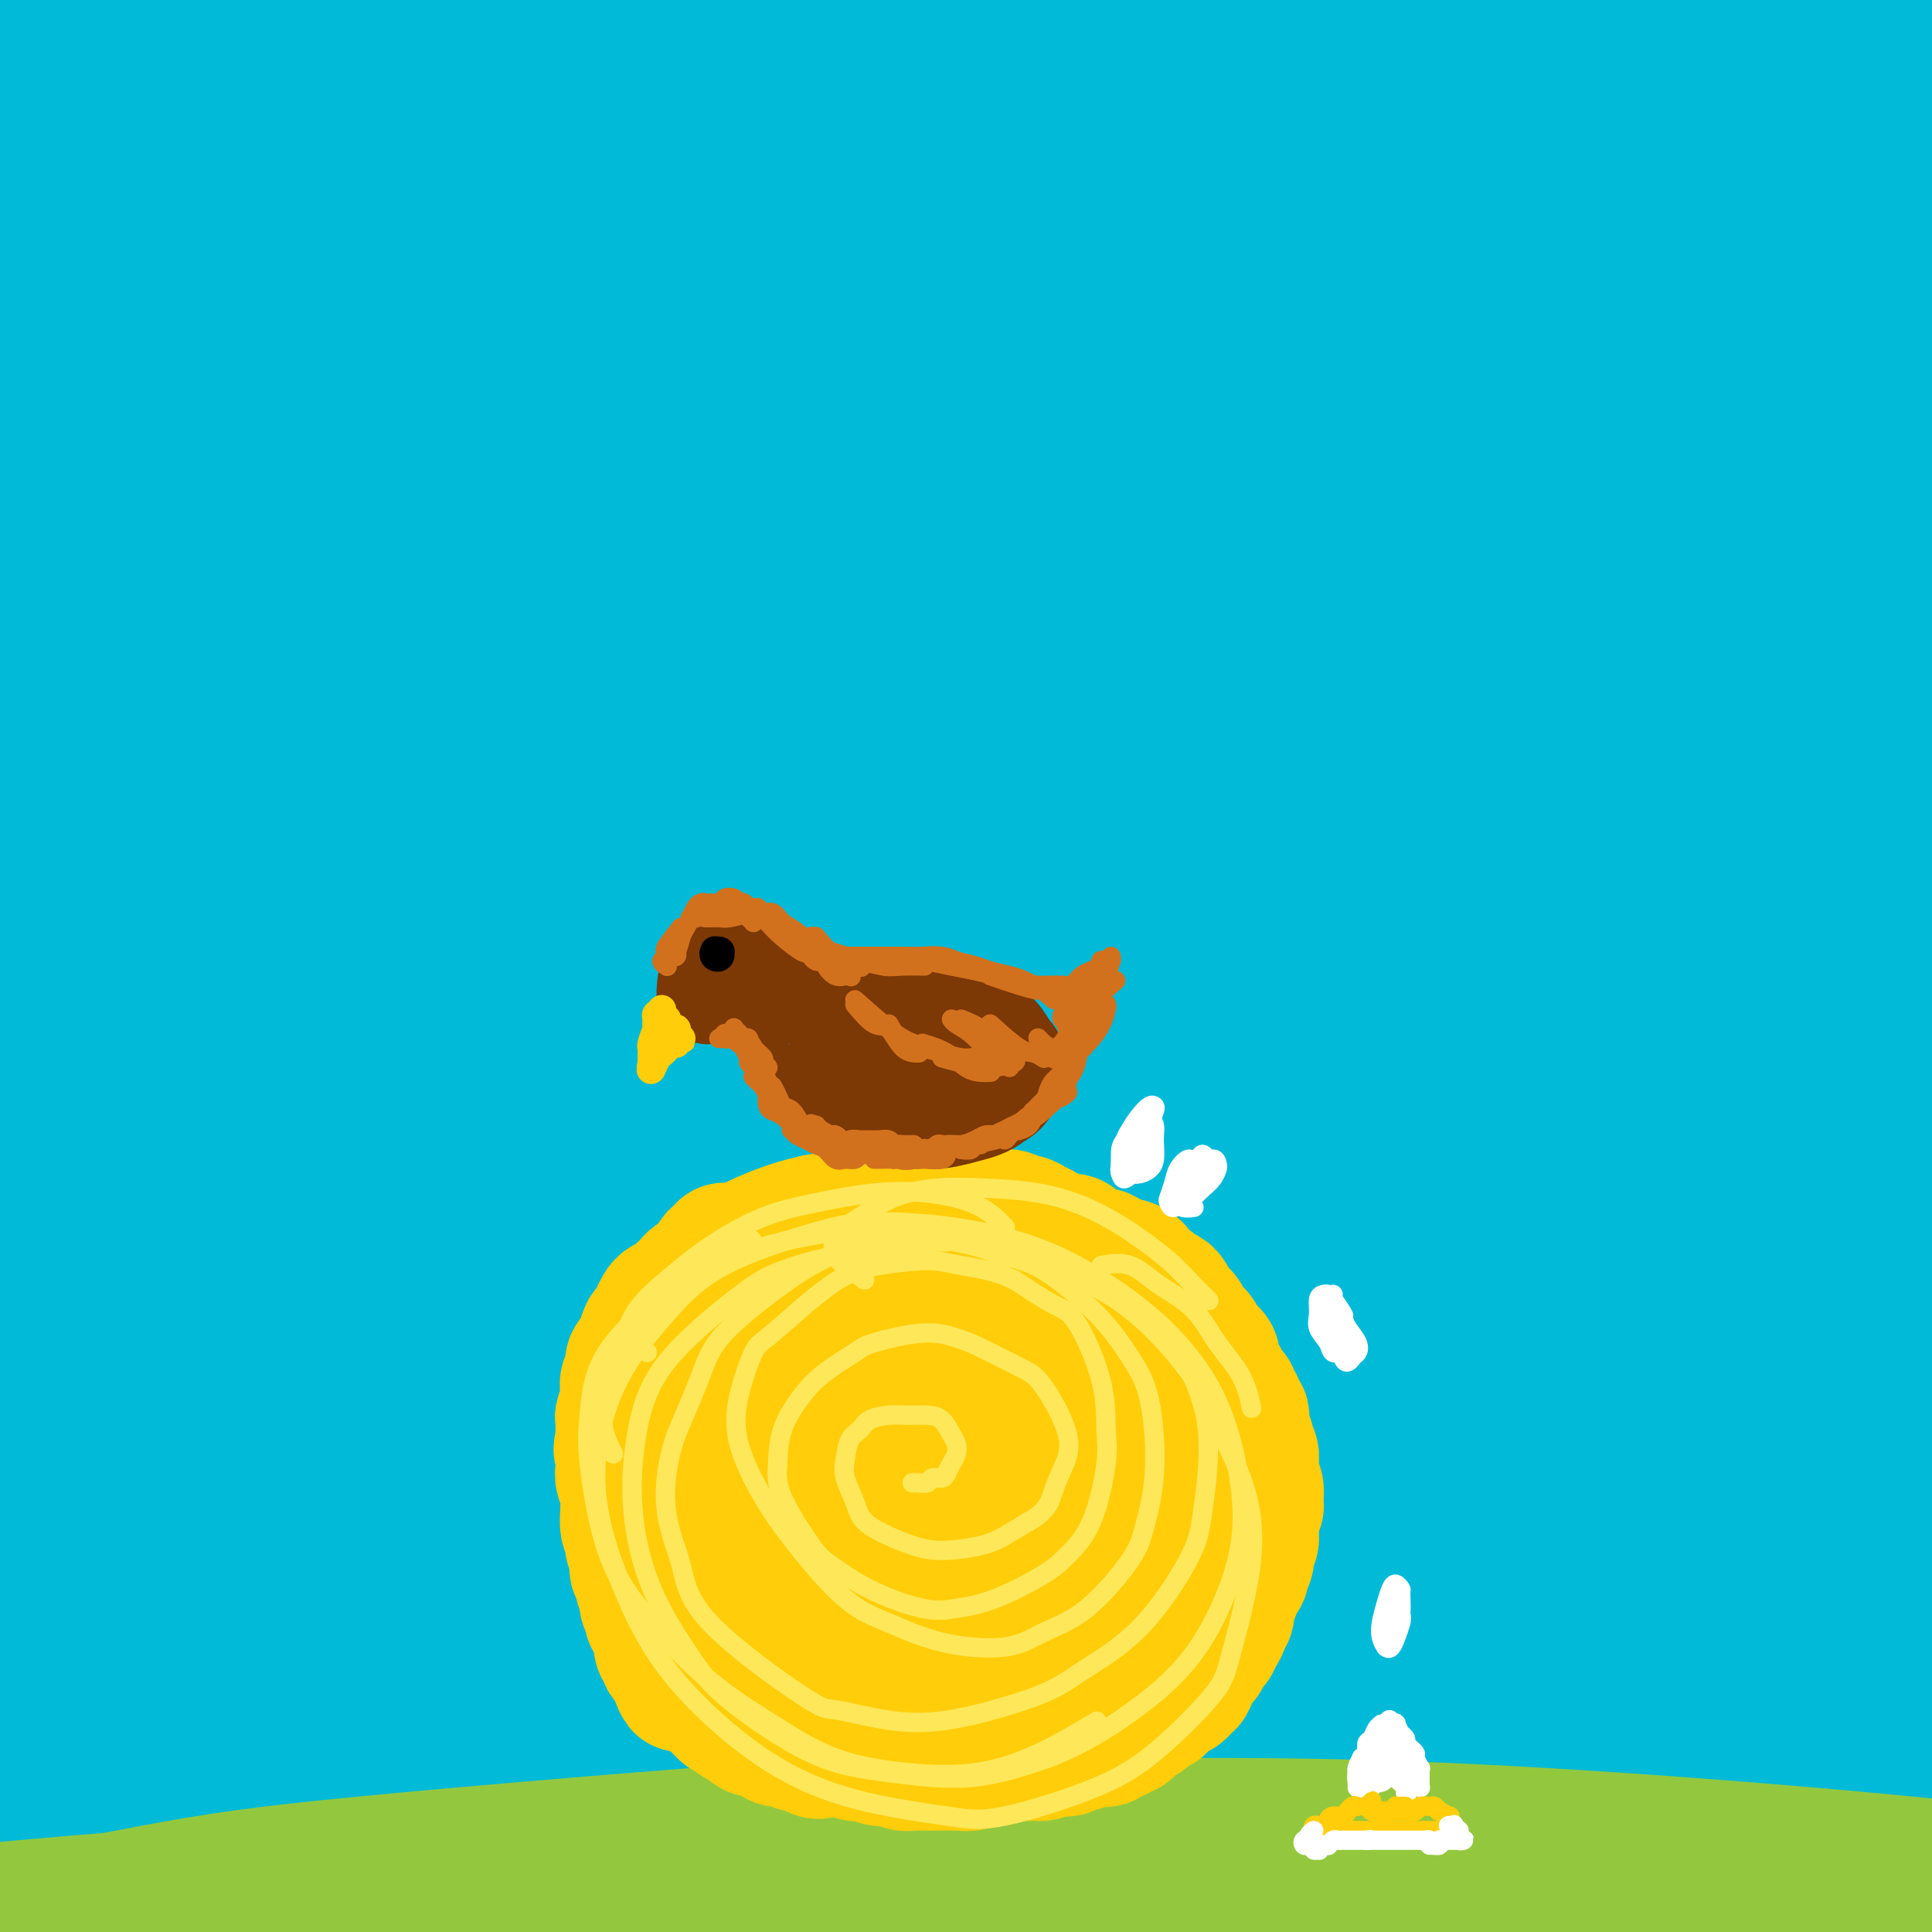 <svg viewBox='0 0 400 400' version='1.1' xmlns='http://www.w3.org/2000/svg' xmlns:xlink='http://www.w3.org/1999/xlink'><rect x="0" y="0" width="400" height="400" fill="#333333" stroke="none"/><g fill='none' stroke='rgb(0,186,216)' stroke-width='28' stroke-linecap='round' stroke-linejoin='round'><path d='M75,150c0.863,-0.425 1.726,-0.849 9,-5c7.274,-4.151 20.960,-12.028 33,-18c12.040,-5.972 22.433,-10.040 36,-15c13.567,-4.960 30.307,-10.811 42,-15c11.693,-4.189 18.340,-6.717 33,-11c14.660,-4.283 37.333,-10.322 55,-15c17.667,-4.678 30.326,-7.996 40,-10c9.674,-2.004 16.361,-2.694 24,-4c7.639,-1.306 16.230,-3.226 19,-4c2.770,-0.774 -0.280,-0.400 -3,0c-2.720,0.400 -5.112,0.827 -17,3c-11.888,2.173 -33.274,6.094 -55,11c-21.726,4.906 -43.791,10.798 -62,16c-18.209,5.202 -32.563,9.715 -52,16c-19.437,6.285 -43.959,14.342 -71,25c-27.041,10.658 -56.602,23.917 -74,32c-17.398,8.083 -22.634,10.990 -30,15c-7.366,4.010 -16.863,9.124 -20,11c-3.137,1.876 0.086,0.512 3,-1c2.914,-1.512 5.521,-3.174 17,-10c11.479,-6.826 31.832,-18.815 53,-30c21.168,-11.185 43.153,-21.566 62,-30c18.847,-8.434 34.556,-14.922 55,-23c20.444,-8.078 45.624,-17.744 77,-27c31.376,-9.256 68.950,-18.100 92,-23c23.050,-4.900 31.577,-5.857 43,-7c11.423,-1.143 25.743,-2.472 33,-3c7.257,-0.528 7.450,-0.255 1,1c-6.450,1.255 -19.544,3.492 -30,5c-10.456,1.508 -18.273,2.288 -38,6c-19.727,3.712 -51.363,10.356 -83,17'/><path d='M267,57c-36.891,7.947 -54.117,13.314 -78,21c-23.883,7.686 -54.423,17.691 -80,27c-25.577,9.309 -46.190,17.923 -70,30c-23.810,12.077 -50.815,27.619 -64,35c-13.185,7.381 -12.550,6.603 -16,10c-3.450,3.397 -10.986,10.971 -14,14c-3.014,3.029 -1.507,1.515 0,0'/><path d='M45,137c-7.275,2.544 -14.549,5.089 -17,6c-2.451,0.911 -0.078,0.189 2,-1c2.078,-1.189 3.861,-2.844 12,-8c8.139,-5.156 22.632,-13.811 38,-22c15.368,-8.189 31.609,-15.911 44,-22c12.391,-6.089 20.931,-10.544 41,-19c20.069,-8.456 51.667,-20.913 79,-30c27.333,-9.087 50.400,-14.805 68,-19c17.600,-4.195 29.734,-6.867 50,-10c20.266,-3.133 48.666,-6.726 65,-8c16.334,-1.274 20.602,-0.228 24,0c3.398,0.228 5.925,-0.362 1,0c-4.925,0.362 -17.303,1.675 -34,4c-16.697,2.325 -37.713,5.662 -56,9c-18.287,3.338 -33.844,6.677 -55,11c-21.156,4.323 -47.910,9.632 -83,20c-35.090,10.368 -78.515,25.797 -106,36c-27.485,10.203 -39.029,15.181 -56,23c-16.971,7.819 -39.369,18.480 -57,28c-17.631,9.520 -30.495,17.899 -37,22c-6.505,4.101 -6.652,3.922 -3,2c3.652,-1.922 11.101,-5.589 22,-12c10.899,-6.411 25.246,-15.568 43,-26c17.754,-10.432 38.915,-22.141 62,-34c23.085,-11.859 48.093,-23.868 74,-35c25.907,-11.132 52.713,-21.386 79,-30c26.287,-8.614 52.056,-15.587 75,-21c22.944,-5.413 43.062,-9.265 59,-12c15.938,-2.735 27.697,-4.353 32,-5c4.303,-0.647 1.152,-0.324 -2,0'/><path d='M409,-16c8.925,-2.017 -13.262,1.439 -33,5c-19.738,3.561 -37.026,7.225 -63,14c-25.974,6.775 -60.635,16.661 -85,24c-24.365,7.339 -38.436,12.131 -69,25c-30.564,12.869 -77.623,33.814 -109,49c-31.377,15.186 -47.072,24.613 -60,32c-12.928,7.387 -23.089,12.735 -28,16c-4.911,3.265 -4.572,4.449 -1,3c3.572,-1.449 10.378,-5.529 21,-12c10.622,-6.471 25.058,-15.332 42,-26c16.942,-10.668 36.388,-23.143 58,-35c21.612,-11.857 45.391,-23.094 69,-34c23.609,-10.906 47.049,-21.479 69,-30c21.951,-8.521 42.414,-14.989 59,-20c16.586,-5.011 29.296,-8.566 37,-11c7.704,-2.434 10.402,-3.748 8,-4c-2.402,-0.252 -9.904,0.559 -22,3c-12.096,2.441 -28.786,6.512 -51,13c-22.214,6.488 -49.951,15.394 -70,22c-20.049,6.606 -32.411,10.913 -58,22c-25.589,11.087 -64.406,28.954 -91,42c-26.594,13.046 -40.965,21.269 -51,27c-10.035,5.731 -15.733,8.969 -19,11c-3.267,2.031 -4.103,2.855 0,0c4.103,-2.855 13.144,-9.388 25,-18c11.856,-8.612 26.529,-19.303 44,-31c17.471,-11.697 37.742,-24.399 59,-36c21.258,-11.601 43.502,-22.099 64,-31c20.498,-8.901 39.249,-16.204 54,-21c14.751,-4.796 25.500,-7.085 30,-8c4.500,-0.915 2.750,-0.458 1,0'/><path d='M239,-25c9.142,-3.359 -10.503,2.743 -28,9c-17.497,6.257 -32.845,12.669 -52,21c-19.155,8.331 -42.118,18.582 -64,29c-21.882,10.418 -42.684,21.002 -60,30c-17.316,8.998 -31.148,16.408 -41,22c-9.852,5.592 -15.726,9.364 -17,10c-1.274,0.636 2.051,-1.866 5,-4c2.949,-2.134 5.523,-3.900 16,-12c10.477,-8.100 28.856,-22.536 46,-35c17.144,-12.464 33.054,-22.958 50,-33c16.946,-10.042 34.930,-19.633 50,-27c15.070,-7.367 27.226,-12.510 36,-16c8.774,-3.490 14.165,-5.325 16,-6c1.835,-0.675 0.112,-0.188 -6,2c-6.112,2.188 -16.613,6.079 -30,12c-13.387,5.921 -29.659,13.874 -48,23c-18.341,9.126 -38.749,19.426 -57,29c-18.251,9.574 -34.343,18.421 -47,25c-12.657,6.579 -21.877,10.888 -27,13c-5.123,2.112 -6.147,2.025 -4,0c2.147,-2.025 7.467,-5.989 15,-12c7.533,-6.011 17.281,-14.068 29,-23c11.719,-8.932 25.410,-18.738 39,-28c13.590,-9.262 27.081,-17.978 39,-25c11.919,-7.022 22.268,-12.348 29,-16c6.732,-3.652 9.849,-5.629 10,-6c0.151,-0.371 -2.664,0.865 -9,4c-6.336,3.135 -16.193,8.170 -28,15c-11.807,6.830 -25.563,15.454 -41,25c-15.437,9.546 -32.553,20.013 -47,29c-14.447,8.987 -26.223,16.493 -38,24'/><path d='M-25,54c-23.315,13.809 -18.603,9.333 -17,7c1.603,-2.333 0.098,-2.523 1,-4c0.902,-1.477 4.210,-4.241 15,-13c10.790,-8.759 29.062,-23.514 38,-31c8.938,-7.486 8.543,-7.705 15,-13c6.457,-5.295 19.766,-15.667 30,-23c10.234,-7.333 17.394,-11.626 22,-15c4.606,-3.374 6.659,-5.829 7,-7c0.341,-1.171 -1.031,-1.057 -6,1c-4.969,2.057 -13.536,6.058 -20,9c-6.464,2.942 -10.824,4.826 -23,12c-12.176,7.174 -32.167,19.639 -48,30c-15.833,10.361 -27.508,18.619 -38,26c-10.492,7.381 -19.801,13.886 -26,19c-6.199,5.114 -9.289,8.835 -10,11c-0.711,2.165 0.955,2.772 5,2c4.045,-0.772 10.468,-2.923 19,-7c8.532,-4.077 19.173,-10.081 32,-16c12.827,-5.919 27.841,-11.752 44,-18c16.159,-6.248 33.463,-12.909 52,-19c18.537,-6.091 38.307,-11.612 59,-17c20.693,-5.388 42.307,-10.642 63,-15c20.693,-4.358 40.463,-7.818 59,-10c18.537,-2.182 35.842,-3.084 50,-3c14.158,0.084 25.171,1.154 33,3c7.829,1.846 12.476,4.468 13,8c0.524,3.532 -3.075,7.974 -10,13c-6.925,5.026 -17.176,10.636 -32,18c-14.824,7.364 -34.222,16.483 -56,27c-21.778,10.517 -45.937,22.434 -71,36c-25.063,13.566 -51.032,28.783 -77,44'/><path d='M98,109c-25.454,15.580 -50.590,32.531 -71,47c-20.410,14.469 -36.095,26.456 -47,36c-10.905,9.544 -17.030,16.647 -17,20c0.030,3.353 6.216,2.958 11,2c4.784,-0.958 8.165,-2.478 24,-11c15.835,-8.522 44.123,-24.046 70,-38c25.877,-13.954 49.341,-26.336 76,-39c26.659,-12.664 56.513,-25.608 86,-37c29.487,-11.392 58.608,-21.233 86,-29c27.392,-7.767 53.054,-13.461 76,-18c22.946,-4.539 43.176,-7.923 57,-10c13.824,-2.077 21.242,-2.848 23,-3c1.758,-0.152 -2.145,0.315 -12,2c-9.855,1.685 -25.662,4.590 -46,9c-20.338,4.410 -45.208,10.327 -73,18c-27.792,7.673 -58.508,17.103 -90,28c-31.492,10.897 -63.761,23.262 -94,37c-30.239,13.738 -58.447,28.849 -83,43c-24.553,14.151 -45.451,27.341 -61,38c-15.549,10.659 -25.749,18.785 -32,24c-6.251,5.215 -8.554,7.518 -3,5c5.554,-2.518 18.966,-9.856 36,-20c17.034,-10.144 37.689,-23.094 55,-33c17.311,-9.906 31.277,-16.766 53,-28c21.723,-11.234 51.204,-26.840 81,-40c29.796,-13.160 59.906,-23.875 90,-33c30.094,-9.125 60.172,-16.661 88,-22c27.828,-5.339 53.408,-8.483 73,-10c19.592,-1.517 33.198,-1.408 40,-1c6.802,0.408 6.801,1.117 -1,3c-7.801,1.883 -23.400,4.942 -39,8'/><path d='M454,57c-17.849,3.547 -42.970,8.415 -71,15c-28.030,6.585 -58.967,14.889 -92,25c-33.033,10.111 -68.161,22.030 -102,35c-33.839,12.970 -66.389,26.990 -95,41c-28.611,14.010 -53.283,28.009 -72,39c-18.717,10.991 -31.478,18.974 -38,24c-6.522,5.026 -6.805,7.094 -3,6c3.805,-1.094 11.696,-5.352 24,-12c12.304,-6.648 29.019,-15.687 49,-26c19.981,-10.313 43.228,-21.900 69,-34c25.772,-12.100 54.071,-24.712 83,-36c28.929,-11.288 58.489,-21.250 88,-30c29.511,-8.750 58.974,-16.286 86,-22c27.026,-5.714 51.617,-9.606 72,-12c20.383,-2.394 36.559,-3.289 46,-4c9.441,-0.711 12.147,-1.237 9,-1c-3.147,0.237 -12.148,1.236 -27,3c-14.852,1.764 -35.557,4.291 -60,8c-24.443,3.709 -52.625,8.599 -83,15c-30.375,6.401 -62.943,14.314 -96,24c-33.057,9.686 -66.604,21.146 -97,33c-30.396,11.854 -57.640,24.102 -80,35c-22.360,10.898 -39.836,20.447 -51,27c-11.164,6.553 -16.015,10.110 -17,12c-0.985,1.890 1.897,2.113 15,-3c13.103,-5.113 36.428,-15.560 55,-23c18.572,-7.440 32.391,-11.872 50,-19c17.609,-7.128 39.009,-16.952 81,-29c41.991,-12.048 104.575,-26.321 135,-33c30.425,-6.679 28.693,-5.766 43,-7c14.307,-1.234 44.654,-4.617 75,-8'/><path d='M450,100c28.412,-2.468 40.441,-1.138 49,0c8.559,1.138 13.649,2.083 12,3c-1.649,0.917 -10.035,1.807 -24,3c-13.965,1.193 -33.507,2.690 -58,5c-24.493,2.310 -53.936,5.435 -86,10c-32.064,4.565 -66.748,10.572 -101,18c-34.252,7.428 -68.073,16.279 -99,25c-30.927,8.721 -58.961,17.314 -81,25c-22.039,7.686 -38.084,14.466 -48,19c-9.916,4.534 -13.704,6.821 -12,7c1.704,0.179 8.901,-1.751 21,-6c12.099,-4.249 29.100,-10.818 50,-18c20.900,-7.182 45.699,-14.977 73,-23c27.301,-8.023 57.102,-16.274 88,-24c30.898,-7.726 62.891,-14.925 94,-20c31.109,-5.075 61.334,-8.024 89,-10c27.666,-1.976 52.775,-2.979 72,-3c19.225,-0.021 32.568,0.941 41,2c8.432,1.059 11.955,2.216 2,3c-9.955,0.784 -33.388,1.195 -52,2c-18.612,0.805 -32.403,2.006 -57,4c-24.597,1.994 -60.002,4.783 -96,9c-35.998,4.217 -72.591,9.862 -109,17c-36.409,7.138 -72.635,15.768 -105,25c-32.365,9.232 -60.871,19.067 -83,27c-22.129,7.933 -37.882,13.963 -46,18c-8.118,4.037 -8.601,6.082 -4,6c4.601,-0.082 14.285,-2.290 30,-7c15.715,-4.710 37.462,-11.922 62,-19c24.538,-7.078 51.868,-14.022 82,-21c30.132,-6.978 63.066,-13.989 96,-21'/><path d='M250,156c32.792,-5.926 66.771,-10.242 99,-13c32.229,-2.758 62.708,-3.959 89,-4c26.292,-0.041 48.398,1.078 65,2c16.602,0.922 27.702,1.648 28,2c0.298,0.352 -10.204,0.331 -21,0c-10.796,-0.331 -21.884,-0.973 -41,-1c-19.116,-0.027 -46.260,0.561 -82,2c-35.740,1.439 -80.077,3.729 -129,11c-48.923,7.271 -102.432,19.525 -130,26c-27.568,6.475 -29.196,7.172 -45,12c-15.804,4.828 -45.783,13.785 -63,20c-17.217,6.215 -21.672,9.686 -22,11c-0.328,1.314 3.470,0.472 13,-2c9.530,-2.472 24.793,-6.572 45,-12c20.207,-5.428 45.359,-12.184 70,-18c24.641,-5.816 48.773,-10.691 85,-16c36.227,-5.309 84.550,-11.051 115,-14c30.450,-2.949 43.026,-3.106 63,-3c19.974,0.106 47.346,0.475 69,2c21.654,1.525 37.588,4.206 44,6c6.412,1.794 3.300,2.701 -1,3c-4.300,0.299 -9.787,-0.010 -32,0c-22.213,0.010 -61.151,0.339 -89,1c-27.849,0.661 -44.610,1.654 -73,4c-28.390,2.346 -68.411,6.045 -105,11c-36.589,4.955 -69.747,11.165 -99,18c-29.253,6.835 -54.601,14.296 -73,20c-18.399,5.704 -29.849,9.653 -35,12c-5.151,2.347 -4.002,3.093 3,2c7.002,-1.093 19.858,-4.027 38,-8c18.142,-3.973 41.571,-8.987 65,-14'/><path d='M101,216c35.104,-6.949 71.365,-13.322 108,-18c36.635,-4.678 73.645,-7.662 97,-10c23.355,-2.338 33.057,-4.032 69,-3c35.943,1.032 98.129,4.788 125,7c26.871,2.212 18.429,2.879 19,4c0.571,1.121 10.155,2.694 12,4c1.845,1.306 -4.049,2.344 -16,2c-11.951,-0.344 -29.959,-2.069 -54,-3c-24.041,-0.931 -54.114,-1.066 -84,-1c-29.886,0.066 -59.584,0.334 -102,4c-42.416,3.666 -97.550,10.729 -132,16c-34.450,5.271 -48.216,8.749 -68,14c-19.784,5.251 -45.584,12.276 -61,17c-15.416,4.724 -20.447,7.146 -20,8c0.447,0.854 6.372,0.141 18,-2c11.628,-2.141 28.960,-5.710 50,-10c21.040,-4.290 45.787,-9.301 74,-14c28.213,-4.699 59.893,-9.087 92,-12c32.107,-2.913 64.642,-4.351 96,-5c31.358,-0.649 61.538,-0.508 88,1c26.462,1.508 49.205,4.382 67,7c17.795,2.618 30.640,4.981 37,7c6.360,2.019 6.234,3.695 0,4c-6.234,0.305 -18.576,-0.760 -38,-2c-19.424,-1.240 -45.929,-2.653 -73,-4c-27.071,-1.347 -54.707,-2.626 -97,-1c-42.293,1.626 -99.244,6.157 -136,10c-36.756,3.843 -53.316,6.999 -78,12c-24.684,5.001 -57.492,11.846 -83,18c-25.508,6.154 -43.717,11.615 -51,14c-7.283,2.385 -3.642,1.692 0,1'/><path d='M-40,281c-14.127,3.875 17.555,-2.939 45,-9c27.445,-6.061 50.653,-11.370 67,-15c16.347,-3.630 25.833,-5.582 64,-9c38.167,-3.418 105.015,-8.303 145,-10c39.985,-1.697 53.109,-0.207 70,1c16.891,1.207 37.550,2.132 64,5c26.450,2.868 58.691,7.681 78,11c19.309,3.319 25.688,5.145 30,7c4.312,1.855 6.559,3.739 0,4c-6.559,0.261 -21.922,-1.103 -41,-3c-19.078,-1.897 -41.871,-4.328 -69,-6c-27.129,-1.672 -58.596,-2.584 -91,-3c-32.404,-0.416 -65.747,-0.336 -102,2c-36.253,2.336 -75.416,6.929 -103,10c-27.584,3.071 -43.588,4.620 -71,10c-27.412,5.380 -66.232,14.590 -88,20c-21.768,5.410 -26.485,7.021 -28,8c-1.515,0.979 0.173,1.326 8,0c7.827,-1.326 21.795,-4.325 40,-8c18.205,-3.675 40.647,-8.025 66,-12c25.353,-3.975 53.617,-7.575 84,-10c30.383,-2.425 62.884,-3.676 95,-4c32.116,-0.324 63.847,0.280 96,2c32.153,1.720 64.730,4.555 87,7c22.270,2.445 34.234,4.498 53,8c18.766,3.502 44.335,8.452 56,11c11.665,2.548 9.427,2.694 8,3c-1.427,0.306 -2.042,0.773 -15,-1c-12.958,-1.773 -38.258,-5.785 -65,-9c-26.742,-3.215 -54.926,-5.633 -80,-7c-25.074,-1.367 -47.037,-1.684 -69,-2'/><path d='M294,282c-27.010,-0.172 -60.037,0.399 -102,4c-41.963,3.601 -92.864,10.233 -123,15c-30.136,4.767 -39.508,7.668 -59,13c-19.492,5.332 -49.104,13.095 -59,16c-9.896,2.905 -0.077,0.954 6,0c6.077,-0.954 8.411,-0.909 25,-4c16.589,-3.091 47.434,-9.319 79,-14c31.566,-4.681 63.855,-7.817 88,-10c24.145,-2.183 40.146,-3.414 74,-4c33.854,-0.586 85.560,-0.526 124,1c38.440,1.526 63.612,4.520 88,8c24.388,3.480 47.991,7.448 63,10c15.009,2.552 21.423,3.690 26,5c4.577,1.310 7.318,2.792 -1,2c-8.318,-0.792 -27.694,-3.859 -42,-6c-14.306,-2.141 -23.543,-3.357 -52,-6c-28.457,-2.643 -76.135,-6.712 -116,-8c-39.865,-1.288 -71.916,0.207 -107,3c-35.084,2.793 -73.202,6.885 -108,12c-34.798,5.115 -66.276,11.252 -92,17c-25.724,5.748 -45.692,11.108 -58,15c-12.308,3.892 -16.954,6.318 -15,7c1.954,0.682 10.507,-0.378 25,-3c14.493,-2.622 34.924,-6.804 59,-11c24.076,-4.196 51.796,-8.405 83,-12c31.204,-3.595 65.893,-6.577 101,-8c35.107,-1.423 70.634,-1.287 105,0c34.366,1.287 67.572,3.727 97,7c29.428,3.273 55.077,7.381 75,11c19.923,3.619 34.121,6.748 41,9c6.879,2.252 6.440,3.626 6,5'/><path d='M525,356c-2.627,0.563 -12.194,-0.531 -31,-3c-18.806,-2.469 -46.849,-6.313 -65,-9c-18.151,-2.687 -26.408,-4.216 -66,-5c-39.592,-0.784 -110.519,-0.823 -152,0c-41.481,0.823 -53.514,2.509 -78,6c-24.486,3.491 -61.423,8.787 -89,14c-27.577,5.213 -45.792,10.344 -58,14c-12.208,3.656 -18.408,5.837 -18,7c0.408,1.163 7.422,1.306 20,0c12.578,-1.306 30.718,-4.062 53,-7c22.282,-2.938 48.706,-6.058 78,-9c29.294,-2.942 61.460,-5.708 95,-7c33.540,-1.292 68.456,-1.112 102,0c33.544,1.112 65.716,3.154 95,6c29.284,2.846 55.679,6.494 76,10c20.321,3.506 34.568,6.870 43,9c8.432,2.130 11.049,3.025 8,3c-3.049,-0.025 -11.764,-0.971 -27,-3c-15.236,-2.029 -36.994,-5.142 -62,-8c-25.006,-2.858 -53.260,-5.462 -87,-7c-33.740,-1.538 -72.967,-2.012 -101,-2c-28.033,0.012 -44.874,0.509 -79,4c-34.126,3.491 -85.537,9.975 -116,15c-30.463,5.025 -39.976,8.590 -48,11c-8.024,2.410 -14.557,3.666 -21,6c-6.443,2.334 -12.795,5.747 -10,7c2.795,1.253 14.739,0.346 28,-1c13.261,-1.346 27.840,-3.132 59,-8c31.160,-4.868 78.903,-12.820 98,-16c19.097,-3.180 9.549,-1.590 0,0'/></g>
<g fill='none' stroke='rgb(147,200,62)' stroke-width='28' stroke-linecap='round' stroke-linejoin='round'><path d='M34,396c-1.067,-0.307 -2.135,-0.614 -4,-1c-1.865,-0.386 -4.528,-0.849 -6,-1c-1.472,-0.151 -1.752,0.012 -2,0c-0.248,-0.012 -0.465,-0.198 0,0c0.465,0.198 1.613,0.781 4,1c2.387,0.219 6.012,0.073 10,0c3.988,-0.073 8.338,-0.072 14,0c5.662,0.072 12.637,0.215 20,0c7.363,-0.215 15.115,-0.787 24,-1c8.885,-0.213 18.902,-0.065 29,0c10.098,0.065 20.276,0.048 31,0c10.724,-0.048 21.993,-0.126 33,0c11.007,0.126 21.751,0.457 32,1c10.249,0.543 20.001,1.297 29,2c8.999,0.703 17.245,1.353 24,2c6.755,0.647 12.020,1.291 16,2c3.980,0.709 6.675,1.483 8,2c1.325,0.517 1.280,0.777 0,1c-1.280,0.223 -3.796,0.411 -8,0c-4.204,-0.411 -10.098,-1.420 -17,-2c-6.902,-0.580 -14.812,-0.732 -25,-1c-10.188,-0.268 -22.653,-0.654 -32,-1c-9.347,-0.346 -15.575,-0.653 -29,-1c-13.425,-0.347 -34.048,-0.734 -51,-1c-16.952,-0.266 -30.232,-0.409 -44,0c-13.768,0.409 -28.022,1.371 -42,2c-13.978,0.629 -27.679,0.925 -40,2c-12.321,1.075 -23.261,2.927 -33,4c-9.739,1.073 -18.276,1.366 -25,2c-6.724,0.634 -11.635,1.610 -14,2c-2.365,0.390 -2.182,0.195 -2,0'/><path d='M-66,410c-22.888,1.583 -2.107,-0.460 9,-2c11.107,-1.540 12.539,-2.578 19,-4c6.461,-1.422 17.950,-3.229 30,-5c12.050,-1.771 24.661,-3.507 39,-5c14.339,-1.493 30.406,-2.743 47,-4c16.594,-1.257 33.717,-2.522 52,-3c18.283,-0.478 37.727,-0.169 57,0c19.273,0.169 38.374,0.196 57,1c18.626,0.804 36.778,2.384 54,4c17.222,1.616 33.515,3.270 49,5c15.485,1.730 30.164,3.538 43,5c12.836,1.462 23.831,2.580 33,4c9.169,1.420 16.511,3.143 22,4c5.489,0.857 9.124,0.850 11,1c1.876,0.150 1.993,0.458 0,0c-1.993,-0.458 -6.095,-1.683 -12,-3c-5.905,-1.317 -13.612,-2.728 -23,-4c-9.388,-1.272 -20.456,-2.405 -33,-4c-12.544,-1.595 -26.564,-3.651 -42,-5c-15.436,-1.349 -32.287,-1.990 -50,-3c-17.713,-1.010 -36.289,-2.390 -56,-3c-19.711,-0.610 -40.557,-0.449 -61,0c-20.443,0.449 -40.485,1.186 -60,2c-19.515,0.814 -38.505,1.703 -57,3c-18.495,1.297 -36.495,3.000 -53,5c-16.505,2.000 -31.514,4.297 -45,6c-13.486,1.703 -25.448,2.813 -35,4c-9.552,1.187 -16.694,2.452 -21,3c-4.306,0.548 -5.775,0.378 -6,0c-0.225,-0.378 0.793,-0.965 5,-2c4.207,-1.035 11.604,-2.517 19,-4'/><path d='M-74,406c8.485,-1.806 17.696,-3.321 29,-5c11.304,-1.679 24.701,-3.522 39,-5c14.299,-1.478 29.500,-2.592 46,-4c16.500,-1.408 34.300,-3.109 53,-4c18.700,-0.891 38.299,-0.971 58,-1c19.701,-0.029 39.505,-0.008 60,0c20.495,0.008 41.681,0.002 62,1c20.319,0.998 39.771,2.998 59,5c19.229,2.002 38.236,4.004 56,6c17.764,1.996 34.284,3.986 49,6c14.716,2.014 27.628,4.051 39,6c11.372,1.949 21.204,3.808 29,5c7.796,1.192 13.556,1.716 17,2c3.444,0.284 4.571,0.328 4,0c-0.571,-0.328 -2.842,-1.028 -7,-2c-4.158,-0.972 -10.205,-2.215 -18,-4c-7.795,-1.785 -17.339,-4.110 -28,-6c-10.661,-1.890 -22.439,-3.344 -36,-5c-13.561,-1.656 -28.905,-3.513 -45,-5c-16.095,-1.487 -32.942,-2.602 -51,-4c-18.058,-1.398 -37.329,-3.077 -57,-4c-19.671,-0.923 -39.743,-1.089 -60,-1c-20.257,0.089 -40.699,0.432 -61,1c-20.301,0.568 -40.463,1.360 -60,3c-19.537,1.640 -38.451,4.129 -56,6c-17.549,1.871 -33.734,3.125 -48,5c-14.266,1.875 -26.613,4.373 -36,6c-9.387,1.627 -15.815,2.385 -20,3c-4.185,0.615 -6.127,1.089 -6,1c0.127,-0.089 2.322,-0.740 7,-2c4.678,-1.260 11.839,-3.130 19,-5'/><path d='M-37,405c9.220,-2.023 19.270,-3.582 32,-6c12.730,-2.418 28.140,-5.697 41,-8c12.860,-2.303 23.171,-3.632 49,-6c25.829,-2.368 67.175,-5.776 87,-7c19.825,-1.224 18.127,-0.265 30,0c11.873,0.265 37.316,-0.164 59,0c21.684,0.164 39.607,0.922 58,2c18.393,1.078 37.255,2.478 55,4c17.745,1.522 34.372,3.168 50,5c15.628,1.832 30.257,3.850 43,6c12.743,2.150 23.600,4.433 33,6c9.400,1.567 17.342,2.420 24,3c6.658,0.580 12.032,0.887 16,1c3.968,0.113 6.530,0.030 8,0c1.470,-0.030 1.849,-0.009 2,0c0.151,0.009 0.076,0.004 0,0'/></g>
<g fill='none' stroke='rgb(255,205,10)' stroke-width='28' stroke-linecap='round' stroke-linejoin='round'><path d='M218,290c-0.715,-1.290 -1.429,-2.580 -3,-4c-1.571,-1.420 -3.998,-2.971 -6,-4c-2.002,-1.029 -3.578,-1.536 -7,-2c-3.422,-0.464 -8.692,-0.886 -12,-1c-3.308,-0.114 -4.656,0.078 -7,1c-2.344,0.922 -5.683,2.573 -9,5c-3.317,2.427 -6.611,5.628 -9,8c-2.389,2.372 -3.871,3.914 -5,8c-1.129,4.086 -1.904,10.718 -2,16c-0.096,5.282 0.487,9.216 2,13c1.513,3.784 3.955,7.417 6,10c2.045,2.583 3.694,4.115 7,6c3.306,1.885 8.268,4.123 13,5c4.732,0.877 9.234,0.391 12,0c2.766,-0.391 3.797,-0.689 7,-3c3.203,-2.311 8.579,-6.637 12,-11c3.421,-4.363 4.888,-8.764 6,-12c1.112,-3.236 1.868,-5.308 3,-10c1.132,-4.692 2.640,-12.005 2,-17c-0.640,-4.995 -3.427,-7.671 -5,-10c-1.573,-2.329 -1.931,-4.311 -5,-7c-3.069,-2.689 -8.847,-6.086 -14,-8c-5.153,-1.914 -9.680,-2.346 -13,-3c-3.320,-0.654 -5.432,-1.531 -10,-1c-4.568,0.531 -11.593,2.470 -17,5c-5.407,2.530 -9.195,5.651 -12,8c-2.805,2.349 -4.627,3.925 -7,8c-2.373,4.075 -5.296,10.649 -6,16c-0.704,5.351 0.810,9.479 2,13c1.190,3.521 2.054,6.435 5,10c2.946,3.565 7.973,7.783 13,12'/><path d='M159,341c4.921,3.084 10.722,4.795 15,6c4.278,1.205 7.033,1.903 11,2c3.967,0.097 9.145,-0.409 15,-2c5.855,-1.591 12.387,-4.269 17,-7c4.613,-2.731 7.305,-5.514 10,-9c2.695,-3.486 5.391,-7.673 7,-12c1.609,-4.327 2.131,-8.794 2,-13c-0.131,-4.206 -0.914,-8.150 -3,-12c-2.086,-3.850 -5.476,-7.607 -9,-11c-3.524,-3.393 -7.183,-6.421 -12,-9c-4.817,-2.579 -10.791,-4.708 -15,-6c-4.209,-1.292 -6.654,-1.745 -12,-2c-5.346,-0.255 -13.594,-0.310 -20,1c-6.406,1.310 -10.969,3.986 -14,6c-3.031,2.014 -4.530,3.366 -7,7c-2.470,3.634 -5.910,9.551 -7,15c-1.090,5.449 0.169,10.431 1,14c0.831,3.569 1.233,5.724 4,10c2.767,4.276 7.901,10.675 13,15c5.099,4.325 10.165,6.578 14,8c3.835,1.422 6.440,2.012 12,3c5.560,0.988 14.074,2.375 21,2c6.926,-0.375 12.263,-2.511 16,-4c3.737,-1.489 5.874,-2.332 10,-5c4.126,-2.668 10.241,-7.160 14,-12c3.759,-4.840 5.160,-10.028 6,-14c0.840,-3.972 1.117,-6.727 1,-10c-0.117,-3.273 -0.629,-7.063 -3,-12c-2.371,-4.937 -6.600,-11.022 -11,-15c-4.400,-3.978 -8.971,-5.851 -14,-8c-5.029,-2.149 -10.514,-4.575 -16,-7'/><path d='M205,260c-7.818,-2.618 -12.364,-1.663 -18,-1c-5.636,0.663 -12.361,1.034 -17,2c-4.639,0.966 -7.190,2.529 -12,6c-4.810,3.471 -11.879,8.851 -16,14c-4.121,5.149 -5.296,10.067 -6,15c-0.704,4.933 -0.938,9.882 0,15c0.938,5.118 3.046,10.406 6,15c2.954,4.594 6.752,8.493 11,12c4.248,3.507 8.946,6.622 14,9c5.054,2.378 10.464,4.019 16,5c5.536,0.981 11.197,1.302 17,1c5.803,-0.302 11.746,-1.227 17,-3c5.254,-1.773 9.819,-4.393 14,-7c4.181,-2.607 7.979,-5.201 11,-9c3.021,-3.799 5.264,-8.802 7,-14c1.736,-5.198 2.964,-10.590 3,-16c0.036,-5.410 -1.120,-10.839 -3,-16c-1.880,-5.161 -4.485,-10.054 -8,-14c-3.515,-3.946 -7.939,-6.946 -13,-10c-5.061,-3.054 -10.759,-6.163 -15,-8c-4.241,-1.837 -7.025,-2.402 -13,-3c-5.975,-0.598 -15.142,-1.229 -22,-1c-6.858,0.229 -11.407,1.317 -16,3c-4.593,1.683 -9.230,3.962 -13,7c-3.770,3.038 -6.675,6.837 -9,11c-2.325,4.163 -4.072,8.690 -5,14c-0.928,5.310 -1.039,11.404 0,17c1.039,5.596 3.227,10.696 6,16c2.773,5.304 6.131,10.813 10,15c3.869,4.187 8.248,7.054 13,10c4.752,2.946 9.876,5.973 15,9'/><path d='M179,354c7.170,3.634 11.094,3.219 16,3c4.906,-0.219 10.793,-0.243 16,-1c5.207,-0.757 9.732,-2.248 16,-7c6.268,-4.752 14.278,-12.764 18,-17c3.722,-4.236 3.157,-4.697 4,-8c0.843,-3.303 3.094,-9.449 4,-15c0.906,-5.551 0.466,-10.506 -1,-15c-1.466,-4.494 -3.958,-8.526 -7,-12c-3.042,-3.474 -6.635,-6.391 -11,-9c-4.365,-2.609 -9.502,-4.911 -15,-7c-5.498,-2.089 -11.357,-3.965 -17,-5c-5.643,-1.035 -11.069,-1.230 -17,-1c-5.931,0.230 -12.366,0.883 -18,2c-5.634,1.117 -10.469,2.696 -15,5c-4.531,2.304 -8.760,5.334 -12,9c-3.240,3.666 -5.490,7.970 -7,13c-1.510,5.030 -2.279,10.786 -2,16c0.279,5.214 1.606,9.885 4,15c2.394,5.115 5.855,10.674 10,15c4.145,4.326 8.975,7.419 14,10c5.025,2.581 10.246,4.650 16,6c5.754,1.350 12.042,1.982 18,2c5.958,0.018 11.588,-0.576 17,-2c5.412,-1.424 10.607,-3.678 15,-6c4.393,-2.322 7.984,-4.713 11,-8c3.016,-3.287 5.458,-7.471 7,-12c1.542,-4.529 2.184,-9.404 2,-14c-0.184,-4.596 -1.194,-8.912 -3,-13c-1.806,-4.088 -4.409,-7.947 -8,-11c-3.591,-3.053 -8.169,-5.301 -13,-7c-4.831,-1.699 -9.916,-2.850 -15,-4'/><path d='M206,276c-7.036,-2.049 -10.626,-1.670 -15,-1c-4.374,0.670 -9.531,1.632 -14,3c-4.469,1.368 -8.251,3.141 -12,7c-3.749,3.859 -7.465,9.804 -9,14c-1.535,4.196 -0.891,6.643 0,10c0.891,3.357 2.028,7.625 4,11c1.972,3.375 4.781,5.858 8,8c3.219,2.142 6.850,3.942 11,5c4.150,1.058 8.818,1.375 13,1c4.182,-0.375 7.876,-1.440 12,-3c4.124,-1.560 8.676,-3.614 12,-6c3.324,-2.386 5.418,-5.103 7,-8c1.582,-2.897 2.650,-5.972 3,-9c0.350,-3.028 -0.018,-6.007 -1,-8c-0.982,-1.993 -2.577,-3.001 -5,-4c-2.423,-0.999 -5.673,-1.991 -9,-2c-3.327,-0.009 -6.730,0.965 -10,2c-3.270,1.035 -6.408,2.130 -9,4c-2.592,1.870 -4.638,4.515 -6,7c-1.362,2.485 -2.040,4.809 -2,7c0.040,2.191 0.797,4.247 2,6c1.203,1.753 2.852,3.203 5,4c2.148,0.797 4.794,0.943 7,1c2.206,0.057 3.972,0.026 6,-1c2.028,-1.026 4.319,-3.046 6,-5c1.681,-1.954 2.751,-3.843 3,-6c0.249,-2.157 -0.323,-4.581 -1,-7c-0.677,-2.419 -1.460,-4.834 -3,-6c-1.540,-1.166 -3.838,-1.083 -6,-1c-2.162,0.083 -4.189,0.167 -6,1c-1.811,0.833 -3.405,2.417 -5,4'/><path d='M192,304c-2.994,1.885 -4.979,4.096 -6,6c-1.021,1.904 -1.078,3.499 -1,5c0.078,1.501 0.292,2.906 2,4c1.708,1.094 4.909,1.876 7,2c2.091,0.124 3.071,-0.410 5,-1c1.929,-0.590 4.807,-1.237 7,-2c2.193,-0.763 3.702,-1.642 5,-3c1.298,-1.358 2.385,-3.196 3,-5c0.615,-1.804 0.759,-3.576 0,-5c-0.759,-1.424 -2.421,-2.501 -4,-3c-1.579,-0.499 -3.077,-0.419 -5,0c-1.923,0.419 -4.273,1.178 -6,2c-1.727,0.822 -2.833,1.707 -4,3c-1.167,1.293 -2.396,2.995 -3,4c-0.604,1.005 -0.584,1.312 0,2c0.584,0.688 1.732,1.757 3,2c1.268,0.243 2.656,-0.338 4,-1c1.344,-0.662 2.646,-1.403 4,-2c1.354,-0.597 2.761,-1.049 4,-2c1.239,-0.951 2.309,-2.400 3,-4c0.691,-1.600 1.002,-3.351 1,-5c-0.002,-1.649 -0.319,-3.195 -1,-4c-0.681,-0.805 -1.727,-0.867 -3,-1c-1.273,-0.133 -2.772,-0.337 -4,0c-1.228,0.337 -2.185,1.214 -3,2c-0.815,0.786 -1.489,1.481 -2,2c-0.511,0.519 -0.860,0.863 -1,1c-0.140,0.137 -0.070,0.069 0,0'/><path d='M150,259c-0.024,-0.117 -0.048,-0.235 0,0c0.048,0.235 0.169,0.822 0,1c-0.169,0.178 -0.626,-0.055 -1,0c-0.374,0.055 -0.663,0.396 -1,1c-0.337,0.604 -0.720,1.471 -1,2c-0.280,0.529 -0.456,0.719 -1,1c-0.544,0.281 -1.454,0.653 -2,1c-0.546,0.347 -0.727,0.671 -1,1c-0.273,0.329 -0.636,0.665 -1,1c-0.364,0.335 -0.727,0.670 -1,1c-0.273,0.330 -0.454,0.656 -1,1c-0.546,0.344 -1.456,0.706 -2,1c-0.544,0.294 -0.723,0.519 -1,1c-0.277,0.481 -0.651,1.218 -1,2c-0.349,0.782 -0.672,1.609 -1,2c-0.328,0.391 -0.661,0.345 -1,1c-0.339,0.655 -0.683,2.010 -1,3c-0.317,0.990 -0.607,1.616 -1,2c-0.393,0.384 -0.890,0.527 -1,1c-0.110,0.473 0.168,1.277 0,2c-0.168,0.723 -0.781,1.363 -1,2c-0.219,0.637 -0.045,1.269 0,2c0.045,0.731 -0.041,1.561 0,2c0.041,0.439 0.207,0.488 0,1c-0.207,0.512 -0.787,1.488 -1,2c-0.213,0.512 -0.057,0.561 0,1c0.057,0.439 0.016,1.268 0,2c-0.016,0.732 -0.008,1.366 0,2'/><path d='M129,298c-0.772,3.551 -0.203,1.429 0,1c0.203,-0.429 0.040,0.835 0,2c-0.040,1.165 0.042,2.233 0,3c-0.042,0.767 -0.208,1.234 0,2c0.208,0.766 0.792,1.830 1,3c0.208,1.170 0.042,2.447 0,3c-0.042,0.553 0.040,0.384 0,1c-0.040,0.616 -0.203,2.018 0,3c0.203,0.982 0.773,1.544 1,2c0.227,0.456 0.112,0.805 0,1c-0.112,0.195 -0.222,0.236 0,1c0.222,0.764 0.777,2.250 1,3c0.223,0.750 0.116,0.764 0,1c-0.116,0.236 -0.241,0.692 0,1c0.241,0.308 0.848,0.466 1,1c0.152,0.534 -0.151,1.442 0,2c0.151,0.558 0.757,0.765 1,1c0.243,0.235 0.122,0.497 0,1c-0.122,0.503 -0.244,1.248 0,2c0.244,0.752 0.854,1.511 1,2c0.146,0.489 -0.171,0.707 0,1c0.171,0.293 0.829,0.660 1,1c0.171,0.340 -0.146,0.654 0,1c0.146,0.346 0.756,0.722 1,1c0.244,0.278 0.121,0.456 0,1c-0.121,0.544 -0.239,1.455 0,2c0.239,0.545 0.835,0.723 1,1c0.165,0.277 -0.100,0.651 0,1c0.100,0.349 0.565,0.671 1,1c0.435,0.329 0.838,0.665 1,1c0.162,0.335 0.081,0.667 0,1'/><path d='M140,346c1.726,4.879 1.040,2.077 1,1c-0.040,-1.077 0.567,-0.430 1,0c0.433,0.430 0.693,0.641 1,1c0.307,0.359 0.660,0.865 1,1c0.340,0.135 0.668,-0.100 1,0c0.332,0.100 0.668,0.534 1,1c0.332,0.466 0.661,0.965 1,1c0.339,0.035 0.687,-0.393 1,0c0.313,0.393 0.591,1.607 1,2c0.409,0.393 0.950,-0.034 1,0c0.050,0.034 -0.390,0.530 0,1c0.390,0.470 1.611,0.915 2,1c0.389,0.085 -0.054,-0.188 0,0c0.054,0.188 0.606,0.839 1,1c0.394,0.161 0.629,-0.168 1,0c0.371,0.168 0.877,0.834 1,1c0.123,0.166 -0.136,-0.167 0,0c0.136,0.167 0.666,0.833 1,1c0.334,0.167 0.471,-0.166 1,0c0.529,0.166 1.451,0.829 2,1c0.549,0.171 0.724,-0.151 1,0c0.276,0.151 0.652,0.776 1,1c0.348,0.224 0.666,0.046 1,0c0.334,-0.046 0.682,0.040 1,0c0.318,-0.040 0.606,-0.207 1,0c0.394,0.207 0.894,0.788 1,1c0.106,0.212 -0.182,0.057 0,0c0.182,-0.057 0.832,-0.015 1,0c0.168,0.015 -0.147,0.004 0,0c0.147,-0.004 0.756,-0.001 1,0c0.244,0.001 0.122,0.001 0,0'/><path d='M167,361c4.363,2.547 1.770,1.413 1,1c-0.770,-0.413 0.284,-0.107 1,0c0.716,0.107 1.094,0.015 2,0c0.906,-0.015 2.341,0.049 3,0c0.659,-0.049 0.544,-0.210 1,0c0.456,0.210 1.483,0.792 2,1c0.517,0.208 0.523,0.042 1,0c0.477,-0.042 1.424,0.042 2,0c0.576,-0.042 0.780,-0.208 1,0c0.220,0.208 0.457,0.792 1,1c0.543,0.208 1.392,0.042 2,0c0.608,-0.042 0.975,0.041 1,0c0.025,-0.041 -0.292,-0.207 0,0c0.292,0.207 1.192,0.788 2,1c0.808,0.212 1.525,0.057 2,0c0.475,-0.057 0.709,-0.015 1,0c0.291,0.015 0.640,0.004 1,0c0.360,-0.004 0.730,-0.001 1,0c0.270,0.001 0.439,0.000 1,0c0.561,-0.000 1.515,0.001 2,0c0.485,-0.001 0.500,-0.004 1,0c0.500,0.004 1.486,0.015 2,0c0.514,-0.015 0.557,-0.056 1,0c0.443,0.056 1.287,0.207 2,0c0.713,-0.207 1.294,-0.774 2,-1c0.706,-0.226 1.536,-0.113 2,0c0.464,0.113 0.561,0.226 1,0c0.439,-0.226 1.221,-0.793 2,-1c0.779,-0.207 1.556,-0.056 2,0c0.444,0.056 0.555,0.016 1,0c0.445,-0.016 1.222,-0.008 2,0'/><path d='M213,363c4.418,-0.248 2.464,0.131 2,0c-0.464,-0.131 0.562,-0.771 1,-1c0.438,-0.229 0.288,-0.046 1,0c0.712,0.046 2.288,-0.044 3,0c0.712,0.044 0.562,0.222 1,0c0.438,-0.222 1.465,-0.843 2,-1c0.535,-0.157 0.577,0.150 1,0c0.423,-0.150 1.227,-0.757 2,-1c0.773,-0.243 1.517,-0.122 2,0c0.483,0.122 0.707,0.244 1,0c0.293,-0.244 0.656,-0.853 1,-1c0.344,-0.147 0.671,0.167 1,0c0.329,-0.167 0.661,-0.815 1,-1c0.339,-0.185 0.685,0.092 1,0c0.315,-0.092 0.599,-0.555 1,-1c0.401,-0.445 0.920,-0.874 1,-1c0.080,-0.126 -0.278,0.051 0,0c0.278,-0.051 1.191,-0.329 2,-1c0.809,-0.671 1.512,-1.734 2,-2c0.488,-0.266 0.760,0.266 1,0c0.240,-0.266 0.446,-1.328 1,-2c0.554,-0.672 1.454,-0.952 2,-1c0.546,-0.048 0.738,0.138 1,0c0.262,-0.138 0.595,-0.600 1,-1c0.405,-0.400 0.883,-0.737 1,-1c0.117,-0.263 -0.128,-0.451 0,-1c0.128,-0.549 0.628,-1.459 1,-2c0.372,-0.541 0.615,-0.712 1,-1c0.385,-0.288 0.911,-0.693 1,-1c0.089,-0.307 -0.260,-0.516 0,-1c0.260,-0.484 1.130,-1.242 2,-2'/><path d='M251,340c1.040,-1.741 0.139,-1.094 0,-1c-0.139,0.094 0.483,-0.363 1,-1c0.517,-0.637 0.927,-1.452 1,-2c0.073,-0.548 -0.191,-0.828 0,-1c0.191,-0.172 0.839,-0.235 1,-1c0.161,-0.765 -0.163,-2.233 0,-3c0.163,-0.767 0.813,-0.835 1,-1c0.187,-0.165 -0.090,-0.428 0,-1c0.090,-0.572 0.546,-1.452 1,-2c0.454,-0.548 0.905,-0.763 1,-1c0.095,-0.237 -0.167,-0.496 0,-1c0.167,-0.504 0.763,-1.252 1,-2c0.237,-0.748 0.116,-1.496 0,-2c-0.116,-0.504 -0.227,-0.764 0,-1c0.227,-0.236 0.792,-0.448 1,-1c0.208,-0.552 0.060,-1.443 0,-2c-0.060,-0.557 -0.030,-0.779 0,-1c0.030,-0.221 0.060,-0.440 0,-1c-0.060,-0.560 -0.211,-1.463 0,-2c0.211,-0.537 0.785,-0.710 1,-1c0.215,-0.290 0.072,-0.698 0,-1c-0.072,-0.302 -0.072,-0.500 0,-1c0.072,-0.500 0.216,-1.304 0,-2c-0.216,-0.696 -0.794,-1.286 -1,-2c-0.206,-0.714 -0.041,-1.553 0,-2c0.041,-0.447 -0.041,-0.501 0,-1c0.041,-0.499 0.204,-1.443 0,-2c-0.204,-0.557 -0.776,-0.727 -1,-1c-0.224,-0.273 -0.099,-0.651 0,-1c0.099,-0.349 0.171,-0.671 0,-1c-0.171,-0.329 -0.586,-0.664 -1,-1'/><path d='M257,297c-0.459,-2.129 -0.108,-0.952 0,-1c0.108,-0.048 -0.028,-1.322 0,-2c0.028,-0.678 0.218,-0.759 0,-1c-0.218,-0.241 -0.846,-0.642 -1,-1c-0.154,-0.358 0.165,-0.673 0,-1c-0.165,-0.327 -0.814,-0.665 -1,-1c-0.186,-0.335 0.091,-0.666 0,-1c-0.091,-0.334 -0.550,-0.670 -1,-1c-0.450,-0.330 -0.890,-0.656 -1,-1c-0.110,-0.344 0.111,-0.708 0,-1c-0.111,-0.292 -0.555,-0.511 -1,-1c-0.445,-0.489 -0.893,-1.248 -1,-2c-0.107,-0.752 0.126,-1.497 0,-2c-0.126,-0.503 -0.611,-0.764 -1,-1c-0.389,-0.236 -0.682,-0.448 -1,-1c-0.318,-0.552 -0.663,-1.443 -1,-2c-0.337,-0.557 -0.668,-0.778 -1,-1c-0.332,-0.222 -0.666,-0.444 -1,-1c-0.334,-0.556 -0.667,-1.445 -1,-2c-0.333,-0.555 -0.667,-0.775 -1,-1c-0.333,-0.225 -0.667,-0.456 -1,-1c-0.333,-0.544 -0.665,-1.403 -1,-2c-0.335,-0.597 -0.671,-0.933 -1,-1c-0.329,-0.067 -0.650,0.133 -1,0c-0.350,-0.133 -0.728,-0.600 -1,-1c-0.272,-0.400 -0.439,-0.733 -1,-1c-0.561,-0.267 -1.515,-0.466 -2,-1c-0.485,-0.534 -0.501,-1.401 -1,-2c-0.499,-0.599 -1.480,-0.931 -2,-1c-0.520,-0.069 -0.577,0.123 -1,0c-0.423,-0.123 -1.211,-0.562 -2,-1'/><path d='M230,261c-2.119,-1.323 -1.915,-1.129 -2,-1c-0.085,0.129 -0.459,0.193 -1,0c-0.541,-0.193 -1.248,-0.644 -2,-1c-0.752,-0.356 -1.550,-0.616 -2,-1c-0.450,-0.384 -0.554,-0.890 -1,-1c-0.446,-0.110 -1.236,0.178 -2,0c-0.764,-0.178 -1.503,-0.822 -2,-1c-0.497,-0.178 -0.753,0.111 -1,0c-0.247,-0.111 -0.484,-0.622 -1,-1c-0.516,-0.378 -1.312,-0.623 -2,-1c-0.688,-0.377 -1.269,-0.886 -2,-1c-0.731,-0.114 -1.613,0.165 -2,0c-0.387,-0.165 -0.279,-0.776 -1,-1c-0.721,-0.224 -2.271,-0.060 -3,0c-0.729,0.060 -0.637,0.016 -1,0c-0.363,-0.016 -1.181,-0.005 -2,0c-0.819,0.005 -1.638,0.002 -2,0c-0.362,-0.002 -0.267,-0.004 -1,0c-0.733,0.004 -2.294,0.015 -3,0c-0.706,-0.015 -0.555,-0.057 -1,0c-0.445,0.057 -1.485,0.211 -2,0c-0.515,-0.211 -0.505,-0.788 -1,-1c-0.495,-0.212 -1.493,-0.060 -2,0c-0.507,0.060 -0.521,0.029 -1,0c-0.479,-0.029 -1.423,-0.056 -2,0c-0.577,0.056 -0.787,0.196 -1,0c-0.213,-0.196 -0.427,-0.729 -1,-1c-0.573,-0.271 -1.504,-0.279 -2,0c-0.496,0.279 -0.557,0.844 -1,1c-0.443,0.156 -1.270,-0.098 -2,0c-0.730,0.098 -1.365,0.549 -2,1'/><path d='M179,252c-4.372,-0.004 -1.802,-0.015 -1,0c0.802,0.015 -0.165,0.057 -1,0c-0.835,-0.057 -1.537,-0.211 -2,0c-0.463,0.211 -0.686,0.788 -1,1c-0.314,0.212 -0.718,0.061 -1,0c-0.282,-0.061 -0.443,-0.032 -1,0c-0.557,0.032 -1.511,0.065 -2,0c-0.489,-0.065 -0.511,-0.229 -1,0c-0.489,0.229 -1.443,0.850 -2,1c-0.557,0.150 -0.716,-0.171 -1,0c-0.284,0.171 -0.692,0.834 -1,1c-0.308,0.166 -0.515,-0.167 -1,0c-0.485,0.167 -1.248,0.832 -2,1c-0.752,0.168 -1.493,-0.162 -2,0c-0.507,0.162 -0.780,0.814 -1,1c-0.220,0.186 -0.389,-0.095 -1,0c-0.611,0.095 -1.666,0.565 -2,1c-0.334,0.435 0.051,0.833 0,1c-0.051,0.167 -0.538,0.101 -1,0c-0.462,-0.101 -0.897,-0.238 -1,0c-0.103,0.238 0.127,0.851 0,1c-0.127,0.149 -0.612,-0.168 -1,0c-0.388,0.168 -0.680,0.819 -1,1c-0.320,0.181 -0.667,-0.107 -1,0c-0.333,0.107 -0.652,0.610 -1,1c-0.348,0.390 -0.724,0.669 -1,1c-0.276,0.331 -0.452,0.716 -1,1c-0.548,0.284 -1.466,0.468 -2,1c-0.534,0.532 -0.682,1.412 -1,2c-0.318,0.588 -0.805,0.882 -1,1c-0.195,0.118 -0.097,0.059 0,0'/><path d='M144,268c-2.000,1.667 -1.000,0.833 0,0'/></g>
<g fill='none' stroke='rgb(254,232,89)' stroke-width='4' stroke-linecap='round' stroke-linejoin='round'><path d='M189,307c-0.128,-0.002 -0.257,-0.005 0,0c0.257,0.005 0.899,0.016 1,0c0.101,-0.016 -0.338,-0.059 0,0c0.338,0.059 1.452,0.220 2,0c0.548,-0.220 0.529,-0.821 1,-1c0.471,-0.179 1.433,0.065 2,0c0.567,-0.065 0.738,-0.439 1,-1c0.262,-0.561 0.615,-1.309 1,-2c0.385,-0.691 0.803,-1.324 1,-2c0.197,-0.676 0.174,-1.397 0,-2c-0.174,-0.603 -0.499,-1.090 -1,-2c-0.501,-0.910 -1.177,-2.242 -2,-3c-0.823,-0.758 -1.792,-0.943 -3,-1c-1.208,-0.057 -2.656,0.013 -4,0c-1.344,-0.013 -2.584,-0.111 -4,0c-1.416,0.111 -3.008,0.429 -4,1c-0.992,0.571 -1.384,1.394 -2,2c-0.616,0.606 -1.458,0.994 -2,2c-0.542,1.006 -0.785,2.629 -1,4c-0.215,1.371 -0.400,2.489 0,4c0.400,1.511 1.387,3.414 2,5c0.613,1.586 0.852,2.853 2,4c1.148,1.147 3.205,2.173 5,3c1.795,0.827 3.329,1.457 5,2c1.671,0.543 3.479,1.001 6,1c2.521,-0.001 5.756,-0.462 8,-1c2.244,-0.538 3.498,-1.154 5,-2c1.502,-0.846 3.251,-1.923 5,-3'/><path d='M213,315c3.830,-2.058 4.405,-4.201 5,-6c0.595,-1.799 1.209,-3.252 2,-5c0.791,-1.748 1.760,-3.791 1,-7c-0.760,-3.209 -3.250,-7.583 -5,-10c-1.750,-2.417 -2.759,-2.876 -5,-4c-2.241,-1.124 -5.713,-2.913 -8,-4c-2.287,-1.087 -3.388,-1.471 -5,-2c-1.612,-0.529 -3.736,-1.204 -7,-1c-3.264,0.204 -7.670,1.287 -10,2c-2.330,0.713 -2.585,1.057 -4,2c-1.415,0.943 -3.988,2.487 -6,4c-2.012,1.513 -3.461,2.997 -5,5c-1.539,2.003 -3.167,4.526 -4,7c-0.833,2.474 -0.872,4.898 -1,7c-0.128,2.102 -0.346,3.881 1,7c1.346,3.119 4.255,7.579 6,10c1.745,2.421 2.327,2.803 4,4c1.673,1.197 4.436,3.209 8,5c3.564,1.791 7.929,3.363 11,4c3.071,0.637 4.849,0.341 7,0c2.151,-0.341 4.675,-0.726 8,-2c3.325,-1.274 7.451,-3.435 10,-5c2.549,-1.565 3.521,-2.533 5,-4c1.479,-1.467 3.467,-3.433 5,-7c1.533,-3.567 2.612,-8.735 3,-12c0.388,-3.265 0.085,-4.626 0,-7c-0.085,-2.374 0.049,-5.760 -1,-10c-1.049,-4.240 -3.283,-9.334 -5,-12c-1.717,-2.666 -2.919,-2.905 -5,-4c-2.081,-1.095 -5.040,-3.048 -8,-5'/><path d='M210,265c-4.210,-2.001 -8.234,-2.504 -11,-3c-2.766,-0.496 -4.273,-0.984 -7,-1c-2.727,-0.016 -6.674,0.439 -10,1c-3.326,0.561 -6.030,1.229 -10,4c-3.970,2.771 -9.208,7.645 -12,10c-2.792,2.355 -3.140,2.192 -4,4c-0.860,1.808 -2.232,5.586 -3,9c-0.768,3.414 -0.934,6.464 0,10c0.934,3.536 2.966,7.560 5,11c2.034,3.440 4.069,6.297 7,10c2.931,3.703 6.759,8.252 10,11c3.241,2.748 5.895,3.697 9,5c3.105,1.303 6.660,2.961 11,4c4.340,1.039 9.466,1.458 13,1c3.534,-0.458 5.477,-1.793 8,-3c2.523,-1.207 5.628,-2.284 9,-5c3.372,-2.716 7.012,-7.069 9,-10c1.988,-2.931 2.323,-4.439 3,-7c0.677,-2.561 1.694,-6.174 2,-11c0.306,-4.826 -0.101,-10.863 -1,-15c-0.899,-4.137 -2.289,-6.373 -4,-9c-1.711,-2.627 -3.741,-5.646 -7,-9c-3.259,-3.354 -7.746,-7.044 -11,-9c-3.254,-1.956 -5.276,-2.178 -8,-3c-2.724,-0.822 -6.151,-2.246 -11,-3c-4.849,-0.754 -11.121,-0.840 -16,0c-4.879,0.840 -8.365,2.606 -11,4c-2.635,1.394 -4.418,2.415 -8,5c-3.582,2.585 -8.965,6.734 -12,10c-3.035,3.266 -3.724,5.647 -5,9c-1.276,3.353 -3.138,7.676 -5,12'/><path d='M140,297c-2.161,6.338 -2.565,11.682 -2,16c0.565,4.318 2.099,7.608 3,11c0.901,3.392 1.170,6.885 6,12c4.830,5.115 14.220,11.853 19,15c4.780,3.147 4.950,2.704 7,3c2.050,0.296 5.979,1.329 10,2c4.021,0.671 8.135,0.978 14,0c5.865,-0.978 13.482,-3.241 18,-5c4.518,-1.759 5.936,-3.014 9,-5c3.064,-1.986 7.775,-4.704 12,-9c4.225,-4.296 7.965,-10.170 10,-14c2.035,-3.830 2.366,-5.615 3,-10c0.634,-4.385 1.573,-11.370 1,-17c-0.573,-5.630 -2.657,-9.906 -4,-13c-1.343,-3.094 -1.944,-5.007 -5,-8c-3.056,-2.993 -8.566,-7.067 -14,-10c-5.434,-2.933 -10.790,-4.725 -15,-6c-4.210,-1.275 -7.273,-2.034 -13,-2c-5.727,0.034 -14.119,0.861 -21,2c-6.881,1.139 -12.252,2.589 -16,4c-3.748,1.411 -5.872,2.783 -10,6c-4.128,3.217 -10.261,8.281 -14,13c-3.739,4.719 -5.084,9.095 -6,14c-0.916,4.905 -1.403,10.340 -1,16c0.403,5.660 1.695,11.547 4,17c2.305,5.453 5.624,10.473 8,14c2.376,3.527 3.808,5.561 8,9c4.192,3.439 11.144,8.283 17,11c5.856,2.717 10.615,3.309 16,4c5.385,0.691 11.396,1.483 17,1c5.604,-0.483 10.802,-2.242 16,-4'/><path d='M217,364c5.196,-1.927 10.187,-4.746 15,-8c4.813,-3.254 9.450,-6.945 13,-11c3.550,-4.055 6.013,-8.475 8,-13c1.987,-4.525 3.496,-9.156 4,-14c0.504,-4.844 0.002,-9.902 -1,-15c-1.002,-5.098 -2.503,-10.238 -5,-15c-2.497,-4.762 -5.989,-9.147 -10,-13c-4.011,-3.853 -8.542,-7.173 -13,-10c-4.458,-2.827 -8.842,-5.159 -14,-7c-5.158,-1.841 -11.089,-3.190 -17,-4c-5.911,-0.810 -11.802,-1.080 -16,-1c-4.198,0.080 -6.705,0.510 -12,2c-5.295,1.490 -13.380,4.039 -19,7c-5.620,2.961 -8.775,6.333 -12,10c-3.225,3.667 -6.521,7.630 -9,12c-2.479,4.370 -4.140,9.147 -5,14c-0.860,4.853 -0.919,9.780 0,15c0.919,5.220 2.816,10.732 5,16c2.184,5.268 4.655,10.294 8,15c3.345,4.706 7.565,9.094 12,13c4.435,3.906 9.084,7.331 14,10c4.916,2.669 10.097,4.583 16,6c5.903,1.417 12.527,2.337 17,3c4.473,0.663 6.796,1.070 12,0c5.204,-1.070 13.290,-3.617 19,-6c5.710,-2.383 9.043,-4.604 13,-8c3.957,-3.396 8.538,-7.968 11,-11c2.462,-3.032 2.804,-4.524 4,-9c1.196,-4.476 3.245,-11.936 4,-18c0.755,-6.064 0.216,-10.733 -1,-15c-1.216,-4.267 -3.108,-8.134 -5,-12'/><path d='M253,297c-2.638,-7.450 -6.231,-12.575 -10,-17c-3.769,-4.425 -7.712,-8.151 -12,-11c-4.288,-2.849 -8.921,-4.820 -15,-7c-6.079,-2.180 -13.606,-4.568 -19,-6c-5.394,-1.432 -8.656,-1.908 -12,-2c-3.344,-0.092 -6.769,0.199 -12,1c-5.231,0.801 -12.266,2.113 -18,4c-5.734,1.887 -10.166,4.348 -13,6c-2.834,1.652 -4.072,2.495 -7,5c-2.928,2.505 -7.548,6.671 -10,11c-2.452,4.329 -2.735,8.822 -3,12c-0.265,3.178 -0.512,5.039 0,10c0.512,4.961 1.785,13.020 4,19c2.215,5.980 5.374,9.882 9,14c3.626,4.118 7.721,8.451 12,12c4.279,3.549 8.743,6.315 13,9c4.257,2.685 8.309,5.289 13,7c4.691,1.711 10.022,2.527 15,3c4.978,0.473 9.602,0.601 14,0c4.398,-0.601 8.569,-1.931 13,-4c4.431,-2.069 9.123,-4.877 11,-6c1.877,-1.123 0.938,-0.562 0,0'/><path d='M127,301c-0.834,-1.682 -1.668,-3.364 -2,-5c-0.332,-1.636 -0.164,-3.227 0,-5c0.164,-1.773 0.322,-3.727 1,-6c0.678,-2.273 1.874,-4.865 3,-7c1.126,-2.135 2.180,-3.812 4,-6c1.820,-2.188 4.405,-4.885 7,-7c2.595,-2.115 5.199,-3.646 8,-5c2.801,-1.354 5.800,-2.530 7,-3c1.200,-0.470 0.600,-0.235 0,0'/><path d='M134,280c-1.789,-0.725 -3.578,-1.450 -4,-3c-0.422,-1.550 0.524,-3.923 2,-6c1.476,-2.077 3.482,-3.856 6,-6c2.518,-2.144 5.548,-4.653 9,-7c3.452,-2.347 7.325,-4.533 11,-6c3.675,-1.467 7.152,-2.216 11,-3c3.848,-0.784 8.068,-1.604 12,-2c3.932,-0.396 7.576,-0.369 11,0c3.424,0.369 6.629,1.078 9,2c2.371,0.922 3.908,2.056 5,3c1.092,0.944 1.741,1.698 2,2c0.259,0.302 0.130,0.151 0,0'/><path d='M179,265c-1.494,-1.138 -2.987,-2.276 -4,-3c-1.013,-0.724 -1.545,-1.035 -2,-2c-0.455,-0.965 -0.833,-2.585 0,-4c0.833,-1.415 2.876,-2.626 5,-4c2.124,-1.374 4.329,-2.911 7,-4c2.671,-1.089 5.807,-1.732 9,-2c3.193,-0.268 6.443,-0.162 10,0c3.557,0.162 7.420,0.381 11,1c3.580,0.619 6.876,1.637 10,3c3.124,1.363 6.078,3.070 9,5c2.922,1.930 5.814,4.084 8,6c2.186,1.916 3.665,3.593 5,5c1.335,1.407 2.524,2.545 3,3c0.476,0.455 0.238,0.228 0,0'/><path d='M228,262c2.038,-0.346 4.076,-0.693 6,0c1.924,0.693 3.735,2.425 6,4c2.265,1.575 4.985,2.994 7,5c2.015,2.006 3.323,4.600 5,7c1.677,2.400 3.721,4.608 5,7c1.279,2.392 1.794,4.969 2,6c0.206,1.031 0.103,0.515 0,0'/></g>
<g fill='none' stroke='rgb(124,56,5)' stroke-width='20' stroke-linecap='round' stroke-linejoin='round'><path d='M185,224c1.425,-0.024 2.851,-0.048 4,0c1.149,0.048 2.022,0.169 3,0c0.978,-0.169 2.062,-0.626 3,-1c0.938,-0.374 1.732,-0.664 2,-1c0.268,-0.336 0.011,-0.717 0,-1c-0.011,-0.283 0.223,-0.469 0,-1c-0.223,-0.531 -0.903,-1.408 -2,-2c-1.097,-0.592 -2.612,-0.899 -4,-1c-1.388,-0.101 -2.649,0.004 -4,0c-1.351,-0.004 -2.791,-0.115 -4,0c-1.209,0.115 -2.186,0.457 -3,1c-0.814,0.543 -1.464,1.287 -2,2c-0.536,0.713 -0.957,1.396 -1,2c-0.043,0.604 0.291,1.129 1,2c0.709,0.871 1.792,2.086 3,3c1.208,0.914 2.539,1.526 4,2c1.461,0.474 3.050,0.810 5,1c1.950,0.190 4.261,0.235 6,0c1.739,-0.235 2.906,-0.751 4,-1c1.094,-0.249 2.113,-0.231 3,-1c0.887,-0.769 1.641,-2.325 2,-3c0.359,-0.675 0.324,-0.468 0,-1c-0.324,-0.532 -0.937,-1.804 -2,-3c-1.063,-1.196 -2.578,-2.317 -4,-3c-1.422,-0.683 -2.752,-0.928 -4,-1c-1.248,-0.072 -2.415,0.028 -4,0c-1.585,-0.028 -3.590,-0.183 -5,0c-1.410,0.183 -2.226,0.703 -3,1c-0.774,0.297 -1.507,0.371 -2,1c-0.493,0.629 -0.747,1.815 -1,3'/><path d='M180,222c-0.825,1.069 0.112,1.241 1,2c0.888,0.759 1.728,2.106 3,3c1.272,0.894 2.977,1.334 5,2c2.023,0.666 4.363,1.556 6,2c1.637,0.444 2.569,0.441 4,0c1.431,-0.441 3.359,-1.319 5,-2c1.641,-0.681 2.993,-1.165 4,-2c1.007,-0.835 1.667,-2.021 2,-3c0.333,-0.979 0.338,-1.752 0,-3c-0.338,-1.248 -1.019,-2.969 -2,-4c-0.981,-1.031 -2.261,-1.370 -4,-2c-1.739,-0.630 -3.935,-1.552 -6,-2c-2.065,-0.448 -3.997,-0.422 -6,0c-2.003,0.422 -4.076,1.239 -6,2c-1.924,0.761 -3.700,1.467 -5,2c-1.300,0.533 -2.124,0.893 -3,2c-0.876,1.107 -1.804,2.962 -2,4c-0.196,1.038 0.339,1.260 1,2c0.661,0.740 1.447,1.997 3,3c1.553,1.003 3.875,1.751 6,2c2.125,0.249 4.055,-0.001 6,0c1.945,0.001 3.906,0.254 6,0c2.094,-0.254 4.322,-1.017 6,-2c1.678,-0.983 2.807,-2.188 4,-3c1.193,-0.812 2.450,-1.230 3,-2c0.550,-0.770 0.392,-1.892 0,-3c-0.392,-1.108 -1.019,-2.203 -2,-3c-0.981,-0.797 -2.314,-1.296 -4,-2c-1.686,-0.704 -3.723,-1.613 -6,-2c-2.277,-0.387 -4.793,-0.254 -7,0c-2.207,0.254 -4.103,0.627 -6,1'/><path d='M186,214c-4.038,0.155 -4.633,1.042 -6,2c-1.367,0.958 -3.504,1.986 -5,3c-1.496,1.014 -2.349,2.012 -3,3c-0.651,0.988 -1.099,1.964 -1,3c0.099,1.036 0.744,2.133 2,3c1.256,0.867 3.123,1.506 5,2c1.877,0.494 3.762,0.845 6,1c2.238,0.155 4.827,0.114 7,0c2.173,-0.114 3.929,-0.302 6,-1c2.071,-0.698 4.457,-1.906 6,-3c1.543,-1.094 2.244,-2.075 3,-3c0.756,-0.925 1.566,-1.792 2,-3c0.434,-1.208 0.491,-2.755 0,-4c-0.491,-1.245 -1.531,-2.189 -3,-3c-1.469,-0.811 -3.368,-1.490 -5,-2c-1.632,-0.510 -2.998,-0.851 -5,-1c-2.002,-0.149 -4.642,-0.108 -7,0c-2.358,0.108 -4.435,0.282 -6,1c-1.565,0.718 -2.618,1.982 -4,3c-1.382,1.018 -3.093,1.792 -4,3c-0.907,1.208 -1.010,2.850 -1,4c0.010,1.150 0.132,1.807 1,3c0.868,1.193 2.483,2.921 4,4c1.517,1.079 2.938,1.510 5,2c2.062,0.490 4.765,1.040 7,1c2.235,-0.040 4.002,-0.670 6,-1c1.998,-0.330 4.226,-0.359 6,-1c1.774,-0.641 3.094,-1.893 4,-3c0.906,-1.107 1.398,-2.067 2,-3c0.602,-0.933 1.315,-1.838 1,-3c-0.315,-1.162 -1.657,-2.581 -3,-4'/><path d='M206,217c-1.077,-1.197 -2.268,-2.190 -4,-3c-1.732,-0.810 -4.004,-1.437 -6,-2c-1.996,-0.563 -3.716,-1.060 -6,-1c-2.284,0.060 -5.131,0.679 -7,1c-1.869,0.321 -2.759,0.343 -4,1c-1.241,0.657 -2.833,1.948 -4,3c-1.167,1.052 -1.907,1.864 -2,3c-0.093,1.136 0.462,2.596 1,4c0.538,1.404 1.058,2.752 2,4c0.942,1.248 2.306,2.397 4,3c1.694,0.603 3.718,0.661 6,1c2.282,0.339 4.822,0.958 7,1c2.178,0.042 3.993,-0.494 6,-1c2.007,-0.506 4.204,-0.982 6,-2c1.796,-1.018 3.190,-2.577 4,-4c0.810,-1.423 1.036,-2.711 1,-4c-0.036,-1.289 -0.335,-2.581 -1,-4c-0.665,-1.419 -1.695,-2.967 -3,-4c-1.305,-1.033 -2.884,-1.551 -5,-2c-2.116,-0.449 -4.769,-0.830 -7,-1c-2.231,-0.170 -4.040,-0.128 -6,0c-1.960,0.128 -4.072,0.341 -6,1c-1.928,0.659 -3.672,1.764 -5,3c-1.328,1.236 -2.239,2.604 -3,4c-0.761,1.396 -1.372,2.819 -1,4c0.372,1.181 1.729,2.121 3,3c1.271,0.879 2.458,1.698 5,2c2.542,0.302 6.441,0.086 8,0c1.559,-0.086 0.780,-0.043 0,0'/></g>
<g fill='none' stroke='rgb(124,56,5)' stroke-width='6' stroke-linecap='round' stroke-linejoin='round'><path d='M174,206c-1.057,-0.441 -2.114,-0.882 -3,-1c-0.886,-0.118 -1.600,0.088 -2,0c-0.400,-0.088 -0.486,-0.468 -1,-1c-0.514,-0.532 -1.457,-1.215 -2,-2c-0.543,-0.785 -0.685,-1.673 -1,-2c-0.315,-0.327 -0.804,-0.093 -1,0c-0.196,0.093 -0.098,0.047 0,0'/><path d='M170,204c-1.623,-1.603 -3.247,-3.207 -4,-4c-0.753,-0.793 -0.636,-0.777 -1,-1c-0.364,-0.223 -1.208,-0.687 -2,-1c-0.792,-0.313 -1.533,-0.476 -2,-1c-0.467,-0.524 -0.661,-1.408 -1,-2c-0.339,-0.592 -0.822,-0.890 -1,-1c-0.178,-0.110 -0.051,-0.031 0,0c0.051,0.031 0.025,0.016 0,0'/><path d='M162,198c-1.214,-1.185 -2.429,-2.369 -3,-3c-0.571,-0.631 -0.500,-0.708 -1,-1c-0.500,-0.292 -1.571,-0.798 -2,-1c-0.429,-0.202 -0.214,-0.101 0,0'/><path d='M158,193c-1.195,0.033 -2.391,0.065 -3,0c-0.609,-0.065 -0.633,-0.228 -1,0c-0.367,0.228 -1.079,0.846 -2,1c-0.921,0.154 -2.051,-0.154 -3,0c-0.949,0.154 -1.717,0.772 -2,1c-0.283,0.228 -0.081,0.065 0,0c0.081,-0.065 0.040,-0.033 0,0'/><path d='M152,193c-1.608,1.177 -3.215,2.354 -4,3c-0.785,0.646 -0.746,0.761 -1,1c-0.254,0.239 -0.799,0.603 -1,1c-0.201,0.397 -0.057,0.828 0,1c0.057,0.172 0.029,0.086 0,0'/><path d='M149,194c-1.720,1.607 -3.440,3.214 -4,4c-0.560,0.786 0.042,0.750 0,1c-0.042,0.250 -0.726,0.786 -1,1c-0.274,0.214 -0.137,0.107 0,0'/><path d='M148,195c-1.608,1.630 -3.215,3.260 -4,4c-0.785,0.740 -0.746,0.590 -1,1c-0.254,0.410 -0.799,1.380 -1,2c-0.201,0.620 -0.057,0.892 0,1c0.057,0.108 0.029,0.054 0,0'/><path d='M147,196c-1.713,1.745 -3.426,3.490 -4,4c-0.574,0.510 -0.010,-0.213 0,0c0.010,0.213 -0.533,1.364 -1,2c-0.467,0.636 -0.857,0.758 -1,1c-0.143,0.242 -0.038,0.604 0,1c0.038,0.396 0.011,0.828 0,1c-0.011,0.172 -0.005,0.086 0,0'/><path d='M158,210c0.054,0.796 0.107,1.592 0,2c-0.107,0.408 -0.375,0.429 0,1c0.375,0.571 1.392,1.694 2,3c0.608,1.306 0.806,2.797 1,4c0.194,1.203 0.384,2.120 1,3c0.616,0.880 1.659,1.723 2,2c0.341,0.277 -0.019,-0.011 0,0c0.019,0.011 0.419,0.320 0,0c-0.419,-0.320 -1.656,-1.268 -2,-2c-0.344,-0.732 0.206,-1.248 0,-2c-0.206,-0.752 -1.166,-1.739 -2,-3c-0.834,-1.261 -1.541,-2.795 -2,-4c-0.459,-1.205 -0.670,-2.080 -1,-3c-0.330,-0.920 -0.780,-1.886 -1,-2c-0.220,-0.114 -0.210,0.623 0,1c0.210,0.377 0.619,0.395 1,1c0.381,0.605 0.733,1.797 1,3c0.267,1.203 0.450,2.416 1,4c0.550,1.584 1.469,3.539 2,5c0.531,1.461 0.676,2.426 1,3c0.324,0.574 0.827,0.755 1,1c0.173,0.245 0.016,0.552 0,0c-0.016,-0.552 0.109,-1.963 0,-3c-0.109,-1.037 -0.452,-1.701 -1,-3c-0.548,-1.299 -1.301,-3.234 -2,-5c-0.699,-1.766 -1.342,-3.362 -2,-5c-0.658,-1.638 -1.329,-3.319 -2,-5'/><path d='M156,206c-1.324,-3.677 -1.635,-2.868 -2,-3c-0.365,-0.132 -0.786,-1.204 -1,-2c-0.214,-0.796 -0.221,-1.315 0,-1c0.221,0.315 0.671,1.464 1,2c0.329,0.536 0.537,0.459 2,2c1.463,1.541 4.182,4.701 5,6c0.818,1.299 -0.265,0.738 0,1c0.265,0.262 1.876,1.346 3,2c1.124,0.654 1.759,0.879 2,1c0.241,0.121 0.087,0.139 0,0c-0.087,-0.139 -0.107,-0.434 0,-1c0.107,-0.566 0.340,-1.403 0,-2c-0.340,-0.597 -1.254,-0.955 -2,-2c-0.746,-1.045 -1.324,-2.778 -2,-4c-0.676,-1.222 -1.450,-1.934 -2,-3c-0.550,-1.066 -0.874,-2.486 -1,-3c-0.126,-0.514 -0.052,-0.122 0,0c0.052,0.122 0.083,-0.025 0,0c-0.083,0.025 -0.278,0.221 0,1c0.278,0.779 1.031,2.142 2,3c0.969,0.858 2.155,1.212 3,2c0.845,0.788 1.348,2.012 2,3c0.652,0.988 1.454,1.742 2,2c0.546,0.258 0.835,0.022 1,0c0.165,-0.022 0.207,0.172 0,0c-0.207,-0.172 -0.661,-0.708 -1,-1c-0.339,-0.292 -0.563,-0.338 -1,-1c-0.437,-0.662 -1.086,-1.940 -2,-3c-0.914,-1.060 -2.092,-1.901 -3,-3c-0.908,-1.099 -1.545,-2.457 -2,-3c-0.455,-0.543 -0.727,-0.272 -1,0'/><path d='M159,199c-1.606,-1.681 -1.121,-0.385 -1,0c0.121,0.385 -0.123,-0.142 0,0c0.123,0.142 0.612,0.953 1,2c0.388,1.047 0.674,2.330 1,3c0.326,0.670 0.691,0.727 1,1c0.309,0.273 0.562,0.762 1,1c0.438,0.238 1.060,0.226 1,0c-0.060,-0.226 -0.803,-0.666 -1,-1c-0.197,-0.334 0.153,-0.562 0,-1c-0.153,-0.438 -0.808,-1.086 -2,-2c-1.192,-0.914 -2.922,-2.095 -4,-3c-1.078,-0.905 -1.504,-1.533 -2,-2c-0.496,-0.467 -1.062,-0.774 -2,-1c-0.938,-0.226 -2.249,-0.372 -3,0c-0.751,0.372 -0.942,1.263 -1,2c-0.058,0.737 0.016,1.320 0,2c-0.016,0.680 -0.121,1.459 0,2c0.121,0.541 0.467,0.846 1,1c0.533,0.154 1.254,0.156 2,0c0.746,-0.156 1.517,-0.471 2,-1c0.483,-0.529 0.678,-1.271 1,-2c0.322,-0.729 0.770,-1.446 1,-2c0.230,-0.554 0.241,-0.945 0,-1c-0.241,-0.055 -0.735,0.225 -1,0c-0.265,-0.225 -0.302,-0.955 -1,-1c-0.698,-0.045 -2.058,0.594 -3,1c-0.942,0.406 -1.468,0.578 -2,1c-0.532,0.422 -1.070,1.092 -2,2c-0.930,0.908 -2.250,2.052 -3,3c-0.750,0.948 -0.928,1.699 -1,2c-0.072,0.301 -0.036,0.150 0,0'/><path d='M142,205c-1.354,1.672 0.762,1.352 2,1c1.238,-0.352 1.597,-0.735 2,-1c0.403,-0.265 0.848,-0.411 2,-2c1.152,-1.589 3.010,-4.619 4,-6c0.990,-1.381 1.110,-1.112 1,-1c-0.110,0.112 -0.452,0.068 -1,0c-0.548,-0.068 -1.303,-0.161 -2,0c-0.697,0.161 -1.335,0.575 -2,1c-0.665,0.425 -1.356,0.860 -2,2c-0.644,1.140 -1.242,2.985 -2,4c-0.758,1.015 -1.676,1.199 -2,2c-0.324,0.801 -0.056,2.219 0,3c0.056,0.781 -0.102,0.926 0,1c0.102,0.074 0.462,0.077 1,0c0.538,-0.077 1.254,-0.235 2,-1c0.746,-0.765 1.522,-2.139 2,-3c0.478,-0.861 0.659,-1.209 1,-2c0.341,-0.791 0.841,-2.024 1,-3c0.159,-0.976 -0.022,-1.695 0,-2c0.022,-0.305 0.248,-0.196 0,0c-0.248,0.196 -0.970,0.478 -2,1c-1.030,0.522 -2.366,1.285 -3,2c-0.634,0.715 -0.564,1.382 -1,2c-0.436,0.618 -1.376,1.186 -2,2c-0.624,0.814 -0.932,1.876 -1,3c-0.068,1.124 0.103,2.312 0,3c-0.103,0.688 -0.481,0.875 0,1c0.481,0.125 1.822,0.187 3,0c1.178,-0.187 2.194,-0.625 3,-1c0.806,-0.375 1.403,-0.688 2,-1'/><path d='M148,210c1.340,-1.053 2.189,-2.684 3,-4c0.811,-1.316 1.584,-2.315 2,-3c0.416,-0.685 0.475,-1.054 0,-2c-0.475,-0.946 -1.483,-2.468 -2,-3c-0.517,-0.532 -0.544,-0.075 -1,0c-0.456,0.075 -1.342,-0.233 -2,0c-0.658,0.233 -1.087,1.009 -2,2c-0.913,0.991 -2.311,2.199 -3,3c-0.689,0.801 -0.670,1.196 -1,2c-0.330,0.804 -1.010,2.017 -1,3c0.010,0.983 0.711,1.737 1,2c0.289,0.263 0.165,0.037 1,0c0.835,-0.037 2.630,0.116 4,0c1.370,-0.116 2.315,-0.502 3,-1c0.685,-0.498 1.108,-1.107 2,-2c0.892,-0.893 2.252,-2.071 3,-3c0.748,-0.929 0.886,-1.608 1,-2c0.114,-0.392 0.206,-0.496 0,-1c-0.206,-0.504 -0.711,-1.408 -1,-2c-0.289,-0.592 -0.362,-0.871 -1,-1c-0.638,-0.129 -1.841,-0.106 -3,0c-1.159,0.106 -2.273,0.297 -3,1c-0.727,0.703 -1.065,1.919 -2,3c-0.935,1.081 -2.466,2.028 -3,3c-0.534,0.972 -0.072,1.971 0,3c0.072,1.029 -0.248,2.089 0,3c0.248,0.911 1.064,1.672 2,2c0.936,0.328 1.993,0.222 3,0c1.007,-0.222 1.963,-0.560 3,-1c1.037,-0.440 2.153,-0.983 3,-2c0.847,-1.017 1.423,-2.509 2,-4'/><path d='M156,206c1.211,-1.681 1.738,-2.882 2,-4c0.262,-1.118 0.258,-2.151 0,-3c-0.258,-0.849 -0.769,-1.514 -2,-2c-1.231,-0.486 -3.183,-0.792 -4,-1c-0.817,-0.208 -0.498,-0.319 -1,0c-0.502,0.319 -1.824,1.068 -3,2c-1.176,0.932 -2.207,2.046 -3,3c-0.793,0.954 -1.347,1.749 -2,3c-0.653,1.251 -1.406,2.960 -2,4c-0.594,1.040 -1.030,1.413 -1,2c0.030,0.587 0.526,1.389 1,2c0.474,0.611 0.924,1.031 2,1c1.076,-0.031 2.776,-0.512 4,-1c1.224,-0.488 1.972,-0.983 3,-2c1.028,-1.017 2.337,-2.556 3,-4c0.663,-1.444 0.680,-2.793 1,-4c0.320,-1.207 0.942,-2.273 1,-3c0.058,-0.727 -0.448,-1.115 -1,-2c-0.552,-0.885 -1.149,-2.267 -2,-3c-0.851,-0.733 -1.955,-0.815 -3,-1c-1.045,-0.185 -2.032,-0.471 -3,0c-0.968,0.471 -1.917,1.698 -3,3c-1.083,1.302 -2.298,2.678 -3,4c-0.702,1.322 -0.890,2.591 -1,4c-0.110,1.409 -0.141,2.960 0,4c0.141,1.040 0.455,1.571 1,2c0.545,0.429 1.323,0.756 2,1c0.677,0.244 1.254,0.406 2,0c0.746,-0.406 1.662,-1.378 2,-2c0.338,-0.622 0.096,-0.892 0,-1c-0.096,-0.108 -0.048,-0.054 0,0'/></g>
<g fill='none' stroke='rgb(255,205,10)' stroke-width='6' stroke-linecap='round' stroke-linejoin='round'><path d='M137,210c0.113,0.019 0.226,0.038 0,0c-0.226,-0.038 -0.793,-0.132 -1,0c-0.207,0.132 -0.056,0.491 0,1c0.056,0.509 0.015,1.167 0,2c-0.015,0.833 -0.004,1.840 0,2c0.004,0.160 0.001,-0.528 0,-1c-0.001,-0.472 -0.001,-0.729 0,-1c0.001,-0.271 0.001,-0.555 0,-1c-0.001,-0.445 -0.004,-1.051 0,-1c0.004,0.051 0.015,0.759 0,1c-0.015,0.241 -0.057,0.015 0,0c0.057,-0.015 0.211,0.182 0,1c-0.211,0.818 -0.789,2.258 -1,3c-0.211,0.742 -0.057,0.788 0,1c0.057,0.212 0.015,0.592 0,1c-0.015,0.408 -0.004,0.844 0,1c0.004,0.156 0.001,0.031 0,0c-0.001,-0.031 -0.000,0.030 0,0c0.000,-0.030 0.000,-0.151 0,0c-0.000,0.151 -0.000,0.576 0,1'/><path d='M135,220c-0.357,1.882 -0.251,1.586 0,1c0.251,-0.586 0.646,-1.462 1,-2c0.354,-0.538 0.668,-0.736 1,-1c0.332,-0.264 0.681,-0.593 1,-1c0.319,-0.407 0.608,-0.893 1,-1c0.392,-0.107 0.886,0.166 1,0c0.114,-0.166 -0.151,-0.772 0,-1c0.151,-0.228 0.720,-0.079 1,0c0.280,0.079 0.271,0.089 0,0c-0.271,-0.089 -0.805,-0.275 -1,0c-0.195,0.275 -0.052,1.012 0,1c0.052,-0.012 0.011,-0.773 0,-1c-0.011,-0.227 0.007,0.080 0,0c-0.007,-0.080 -0.039,-0.547 0,-1c0.039,-0.453 0.150,-0.891 0,-1c-0.150,-0.109 -0.562,0.112 -1,0c-0.438,-0.112 -0.901,-0.556 -1,-1c-0.099,-0.444 0.166,-0.889 0,-1c-0.166,-0.111 -0.762,0.111 -1,0c-0.238,-0.111 -0.119,-0.556 0,-1'/><path d='M137,210c-0.463,-0.448 -0.119,-0.068 0,0c0.119,0.068 0.014,-0.177 0,0c-0.014,0.177 0.063,0.776 0,1c-0.063,0.224 -0.266,0.074 0,0c0.266,-0.074 0.999,-0.071 1,0c0.001,0.071 -0.732,0.212 -1,0c-0.268,-0.212 -0.072,-0.775 0,-1c0.072,-0.225 0.019,-0.112 0,0c-0.019,0.112 -0.005,0.222 0,0c0.005,-0.222 0.001,-0.778 0,-1c-0.001,-0.222 -0.001,-0.111 0,0'/></g>
<g fill='none' stroke='rgb(0,0,0)' stroke-width='6' stroke-linecap='round' stroke-linejoin='round'><path d='M148,197c-0.011,-0.144 -0.022,-0.287 0,0c0.022,0.287 0.076,1.005 0,1c-0.076,-0.005 -0.283,-0.734 0,-1c0.283,-0.266 1.058,-0.071 1,0c-0.058,0.071 -0.947,0.018 -1,0c-0.053,-0.018 0.731,-0.001 1,0c0.269,0.001 0.023,-0.013 0,0c-0.023,0.013 0.176,0.052 0,0c-0.176,-0.052 -0.727,-0.196 -1,0c-0.273,0.196 -0.269,0.732 0,1c0.269,0.268 0.804,0.268 1,0c0.196,-0.268 0.053,-0.803 0,-1c-0.053,-0.197 -0.015,-0.056 0,0c0.015,0.056 0.008,0.028 0,0'/></g>
<g fill='none' stroke='rgb(210,113,29)' stroke-width='4' stroke-linecap='round' stroke-linejoin='round'><path d='M177,208c1.418,1.691 2.836,3.381 4,4c1.164,0.619 2.075,0.166 3,1c0.925,0.834 1.864,2.955 3,4c1.136,1.045 2.467,1.013 3,1c0.533,-0.013 0.266,-0.006 0,0'/><path d='M177,207c2.498,2.219 4.995,4.437 7,6c2.005,1.563 3.517,2.470 5,3c1.483,0.530 2.938,0.681 4,1c1.062,0.319 1.732,0.805 2,1c0.268,0.195 0.134,0.097 0,0'/><path d='M184,212c0.908,1.600 1.816,3.199 3,4c1.184,0.801 2.643,0.803 4,1c1.357,0.197 2.611,0.589 4,1c1.389,0.411 2.912,0.841 4,1c1.088,0.159 1.739,0.045 2,0c0.261,-0.045 0.130,-0.023 0,0'/><path d='M191,216c1.735,0.536 3.470,1.072 5,2c1.530,0.928 2.853,2.249 4,3c1.147,0.751 2.116,0.933 3,1c0.884,0.067 1.681,0.019 2,0c0.319,-0.019 0.159,-0.010 0,0'/><path d='M195,219c1.504,0.431 3.008,0.863 4,1c0.992,0.137 1.471,-0.019 2,0c0.529,0.019 1.109,0.215 2,0c0.891,-0.215 2.095,-0.841 3,-1c0.905,-0.159 1.513,0.150 2,0c0.487,-0.150 0.853,-0.757 1,-1c0.147,-0.243 0.073,-0.121 0,0'/><path d='M206,221c1.701,-0.333 3.402,-0.666 4,-1c0.598,-0.334 0.094,-0.667 0,-1c-0.094,-0.333 0.224,-0.664 0,-1c-0.224,-0.336 -0.988,-0.678 -2,-1c-1.012,-0.322 -2.273,-0.625 -3,-1c-0.727,-0.375 -0.922,-0.821 -1,-1c-0.078,-0.179 -0.039,-0.089 0,0'/><path d='M209,221c-1.646,-1.232 -3.292,-2.463 -4,-3c-0.708,-0.537 -0.477,-0.379 -1,-1c-0.523,-0.621 -1.800,-2.022 -3,-3c-1.200,-0.978 -2.323,-1.532 -3,-2c-0.677,-0.468 -0.908,-0.848 -1,-1c-0.092,-0.152 -0.046,-0.076 0,0'/><path d='M199,211c1.541,0.641 3.082,1.282 4,2c0.918,0.718 1.213,1.513 2,2c0.787,0.487 2.067,0.667 3,1c0.933,0.333 1.521,0.821 2,1c0.479,0.179 0.851,0.051 1,0c0.149,-0.051 0.074,-0.026 0,0'/><path d='M205,212c2.256,2.030 4.512,4.060 6,5c1.488,0.940 2.208,0.792 3,1c0.792,0.208 1.655,0.774 2,1c0.345,0.226 0.173,0.113 0,0'/><path d='M215,218c1.244,0.368 2.487,0.736 3,1c0.513,0.264 0.295,0.424 0,0c-0.295,-0.424 -0.667,-1.433 -1,-2c-0.333,-0.567 -0.628,-0.691 -1,-1c-0.372,-0.309 -0.821,-0.803 -1,-1c-0.179,-0.197 -0.090,-0.099 0,0'/><path d='M159,191c0.845,0.929 1.690,1.857 3,3c1.310,1.143 3.083,2.500 4,3c0.917,0.500 0.976,0.143 1,0c0.024,-0.143 0.012,-0.071 0,0'/><path d='M162,191c1.568,1.212 3.135,2.423 4,3c0.865,0.577 1.027,0.519 2,1c0.973,0.481 2.756,1.500 4,2c1.244,0.500 1.950,0.481 3,1c1.050,0.519 2.443,1.577 3,2c0.557,0.423 0.279,0.212 0,0'/><path d='M169,194c1.309,1.569 2.617,3.138 4,4c1.383,0.862 2.840,1.015 4,1c1.160,-0.015 2.022,-0.200 3,0c0.978,0.200 2.071,0.785 3,1c0.929,0.215 1.694,0.062 2,0c0.306,-0.062 0.153,-0.031 0,0'/><path d='M171,198c1.479,0.453 2.957,0.906 4,1c1.043,0.094 1.650,-0.171 3,0c1.350,0.171 3.444,0.778 5,1c1.556,0.222 2.573,0.060 4,0c1.427,-0.060 3.265,-0.017 4,0c0.735,0.017 0.368,0.009 0,0'/><path d='M172,198c1.657,0.000 3.314,0.000 4,0c0.686,-0.000 0.402,-0.001 1,0c0.598,0.001 2.076,0.004 4,0c1.924,-0.004 4.292,-0.015 6,0c1.708,0.015 2.757,0.056 4,0c1.243,-0.056 2.681,-0.207 4,0c1.319,0.207 2.520,0.774 3,1c0.480,0.226 0.240,0.113 0,0'/><path d='M185,198c2.512,0.332 5.023,0.663 7,1c1.977,0.337 3.419,0.679 5,1c1.581,0.321 3.300,0.622 5,1c1.700,0.378 3.381,0.832 4,1c0.619,0.168 0.177,0.048 0,0c-0.177,-0.048 -0.088,-0.024 0,0'/><path d='M198,199c1.455,0.335 2.911,0.671 4,1c1.089,0.329 1.812,0.652 3,1c1.188,0.348 2.840,0.720 4,1c1.160,0.280 1.826,0.467 3,1c1.174,0.533 2.854,1.413 4,2c1.146,0.587 1.756,0.882 2,1c0.244,0.118 0.122,0.059 0,0'/><path d='M205,202c2.120,0.724 4.239,1.448 6,2c1.761,0.552 3.163,0.931 4,1c0.837,0.069 1.110,-0.174 2,0c0.890,0.174 2.397,0.764 3,1c0.603,0.236 0.301,0.118 0,0'/><path d='M213,204c1.771,-0.002 3.543,-0.004 4,0c0.457,0.004 -0.399,0.015 0,0c0.399,-0.015 2.055,-0.057 3,0c0.945,0.057 1.181,0.211 2,0c0.819,-0.211 2.220,-0.788 3,-1c0.780,-0.212 0.937,-0.061 1,0c0.063,0.061 0.031,0.030 0,0'/><path d='M217,206c2.365,-0.643 4.730,-1.287 6,-2c1.270,-0.713 1.447,-1.497 2,-2c0.553,-0.503 1.484,-0.725 2,-1c0.516,-0.275 0.618,-0.604 1,-1c0.382,-0.396 1.043,-0.860 1,-1c-0.043,-0.140 -0.790,0.045 -1,0c-0.210,-0.045 0.115,-0.321 0,0c-0.115,0.321 -0.671,1.239 -1,2c-0.329,0.761 -0.429,1.365 -1,2c-0.571,0.635 -1.611,1.302 -2,2c-0.389,0.698 -0.126,1.426 0,2c0.126,0.574 0.113,0.994 0,1c-0.113,0.006 -0.328,-0.404 0,-1c0.328,-0.596 1.198,-1.380 2,-2c0.802,-0.620 1.535,-1.076 2,-2c0.465,-0.924 0.661,-2.317 1,-3c0.339,-0.683 0.820,-0.657 1,-1c0.180,-0.343 0.059,-1.056 0,-1c-0.059,0.056 -0.057,0.882 0,1c0.057,0.118 0.169,-0.470 0,0c-0.169,0.470 -0.621,2.000 -1,3c-0.379,1.000 -0.687,1.471 -1,2c-0.313,0.529 -0.630,1.116 -1,2c-0.370,0.884 -0.793,2.066 -1,3c-0.207,0.934 -0.200,1.622 0,2c0.200,0.378 0.592,0.448 1,0c0.408,-0.448 0.831,-1.414 1,-2c0.169,-0.586 0.085,-0.793 0,-1'/><path d='M228,208c-0.167,1.333 -0.083,0.667 0,0'/><path d='M231,203c-1.314,1.106 -2.629,2.213 -3,3c-0.371,0.787 0.201,1.255 0,2c-0.201,0.745 -1.176,1.766 -2,3c-0.824,1.234 -1.497,2.679 -2,4c-0.503,1.321 -0.836,2.517 -1,3c-0.164,0.483 -0.159,0.252 0,0c0.159,-0.252 0.473,-0.526 1,-1c0.527,-0.474 1.266,-1.147 2,-2c0.734,-0.853 1.461,-1.886 2,-3c0.539,-1.114 0.890,-2.307 1,-3c0.110,-0.693 -0.020,-0.884 0,-1c0.020,-0.116 0.188,-0.155 0,0c-0.188,0.155 -0.734,0.505 -1,1c-0.266,0.495 -0.251,1.135 -1,2c-0.749,0.865 -2.261,1.954 -3,3c-0.739,1.046 -0.704,2.047 -1,3c-0.296,0.953 -0.923,1.856 -1,2c-0.077,0.144 0.396,-0.473 1,-1c0.604,-0.527 1.340,-0.964 2,-2c0.660,-1.036 1.244,-2.673 2,-4c0.756,-1.327 1.685,-2.346 2,-3c0.315,-0.654 0.016,-0.945 0,-1c-0.016,-0.055 0.251,0.126 0,0c-0.251,-0.126 -1.020,-0.559 -2,0c-0.980,0.559 -2.170,2.108 -3,3c-0.830,0.892 -1.300,1.125 -2,2c-0.700,0.875 -1.628,2.393 -2,3c-0.372,0.607 -0.186,0.304 0,0'/><path d='M220,216c-1.433,1.112 -0.517,0.391 0,0c0.517,-0.391 0.635,-0.452 1,-1c0.365,-0.548 0.976,-1.584 2,-3c1.024,-1.416 2.460,-3.213 3,-4c0.540,-0.787 0.184,-0.563 0,-1c-0.184,-0.437 -0.196,-1.536 0,-2c0.196,-0.464 0.598,-0.293 0,0c-0.598,0.293 -2.198,0.710 -3,1c-0.802,0.290 -0.805,0.454 -1,1c-0.195,0.546 -0.581,1.475 -1,2c-0.419,0.525 -0.870,0.646 -1,1c-0.130,0.354 0.060,0.939 0,1c-0.060,0.061 -0.370,-0.404 0,-1c0.370,-0.596 1.420,-1.323 2,-2c0.580,-0.677 0.689,-1.303 1,-2c0.311,-0.697 0.824,-1.466 1,-2c0.176,-0.534 0.017,-0.834 0,-1c-0.017,-0.166 0.110,-0.198 0,0c-0.110,0.198 -0.457,0.624 -1,1c-0.543,0.376 -1.282,0.700 -2,1c-0.718,0.300 -1.416,0.576 -2,1c-0.584,0.424 -1.055,0.997 -1,1c0.055,0.003 0.635,-0.563 1,-1c0.365,-0.437 0.514,-0.745 1,-1c0.486,-0.255 1.309,-0.459 2,-1c0.691,-0.541 1.250,-1.420 2,-2c0.750,-0.580 1.690,-0.860 2,-1c0.310,-0.140 -0.010,-0.141 0,0c0.010,0.141 0.349,0.422 0,1c-0.349,0.578 -1.385,1.451 -2,2c-0.615,0.549 -0.807,0.775 -1,1'/><path d='M223,205c-0.329,1.190 -0.650,2.666 -1,4c-0.350,1.334 -0.727,2.527 -1,3c-0.273,0.473 -0.441,0.227 0,0c0.441,-0.227 1.492,-0.435 2,-1c0.508,-0.565 0.474,-1.485 1,-2c0.526,-0.515 1.612,-0.623 2,-1c0.388,-0.377 0.077,-1.024 0,-1c-0.077,0.024 0.081,0.717 0,1c-0.081,0.283 -0.400,0.155 -1,1c-0.600,0.845 -1.482,2.661 -2,4c-0.518,1.339 -0.672,2.199 -1,3c-0.328,0.801 -0.830,1.542 -1,2c-0.170,0.458 -0.007,0.634 0,1c0.007,0.366 -0.143,0.923 0,1c0.143,0.077 0.577,-0.325 1,-1c0.423,-0.675 0.835,-1.621 1,-2c0.165,-0.379 0.082,-0.189 0,0'/><path d='M225,213c-1.169,2.109 -2.337,4.219 -3,5c-0.663,0.781 -0.820,0.234 -1,1c-0.180,0.766 -0.384,2.843 -1,4c-0.616,1.157 -1.643,1.392 -2,2c-0.357,0.608 -0.043,1.588 0,2c0.043,0.412 -0.184,0.255 0,0c0.184,-0.255 0.780,-0.607 1,-1c0.220,-0.393 0.063,-0.827 0,-1c-0.063,-0.173 -0.031,-0.087 0,0'/><path d='M223,219c-1.602,1.613 -3.204,3.227 -4,4c-0.796,0.773 -0.784,0.706 -1,1c-0.216,0.294 -0.658,0.948 -1,2c-0.342,1.052 -0.584,2.501 -1,3c-0.416,0.499 -1.005,0.048 -1,0c0.005,-0.048 0.604,0.305 1,0c0.396,-0.305 0.590,-1.270 1,-2c0.410,-0.730 1.038,-1.227 2,-2c0.962,-0.773 2.259,-1.824 3,-3c0.741,-1.176 0.926,-2.479 1,-3c0.074,-0.521 0.037,-0.261 0,0'/><path d='M223,219c0.091,-0.318 0.182,-0.635 0,0c-0.182,0.635 -0.637,2.223 -1,3c-0.363,0.777 -0.635,0.745 -2,2c-1.365,1.255 -3.824,3.798 -5,5c-1.176,1.202 -1.070,1.064 -1,1c0.070,-0.064 0.103,-0.053 0,0c-0.103,0.053 -0.343,0.147 0,0c0.343,-0.147 1.267,-0.534 2,-1c0.733,-0.466 1.274,-1.010 2,-2c0.726,-0.990 1.636,-2.426 2,-3c0.364,-0.574 0.182,-0.287 0,0'/><path d='M221,224c-2.370,2.226 -4.740,4.452 -6,6c-1.260,1.548 -1.410,2.419 -2,3c-0.590,0.581 -1.620,0.870 -2,1c-0.380,0.130 -0.110,0.099 0,0c0.110,-0.099 0.059,-0.265 1,-1c0.941,-0.735 2.873,-2.037 4,-3c1.127,-0.963 1.450,-1.586 2,-2c0.550,-0.414 1.326,-0.618 2,-1c0.674,-0.382 1.246,-0.943 1,-1c-0.246,-0.057 -1.308,0.390 -2,1c-0.692,0.610 -1.012,1.384 -2,2c-0.988,0.616 -2.645,1.076 -4,2c-1.355,0.924 -2.410,2.312 -3,3c-0.590,0.688 -0.715,0.674 -1,1c-0.285,0.326 -0.732,0.991 -1,1c-0.268,0.009 -0.359,-0.638 0,-1c0.359,-0.362 1.168,-0.437 2,-1c0.832,-0.563 1.685,-1.613 2,-2c0.315,-0.387 0.090,-0.111 0,0c-0.090,0.111 -0.045,0.055 0,0'/><path d='M214,231c-1.511,0.757 -3.022,1.514 -4,2c-0.978,0.486 -1.422,0.701 -2,1c-0.578,0.299 -1.290,0.684 -2,1c-0.710,0.316 -1.417,0.565 -2,1c-0.583,0.435 -1.040,1.056 -1,1c0.040,-0.056 0.578,-0.789 1,-1c0.422,-0.211 0.730,0.101 1,0c0.270,-0.101 0.504,-0.616 1,-1c0.496,-0.384 1.255,-0.636 2,-1c0.745,-0.364 1.475,-0.841 2,-1c0.525,-0.159 0.845,-0.001 1,0c0.155,0.001 0.146,-0.155 0,0c-0.146,0.155 -0.429,0.620 -1,1c-0.571,0.380 -1.429,0.676 -2,1c-0.571,0.324 -0.854,0.675 -2,1c-1.146,0.325 -3.155,0.624 -4,1c-0.845,0.376 -0.526,0.830 -1,1c-0.474,0.170 -1.742,0.057 -2,0c-0.258,-0.057 0.495,-0.058 1,0c0.505,0.058 0.763,0.173 1,0c0.237,-0.173 0.453,-0.636 1,-1c0.547,-0.364 1.423,-0.631 2,-1c0.577,-0.369 0.853,-0.841 1,-1c0.147,-0.159 0.165,-0.005 0,0c-0.165,0.005 -0.513,-0.139 -1,0c-0.487,0.139 -1.114,0.562 -2,1c-0.886,0.438 -2.031,0.891 -3,1c-0.969,0.109 -1.761,-0.124 -3,0c-1.239,0.124 -2.925,0.607 -4,1c-1.075,0.393 -1.537,0.697 -2,1'/><path d='M190,239c-4.081,1.473 -2.282,1.155 -2,1c0.282,-0.155 -0.952,-0.147 -1,0c-0.048,0.147 1.091,0.432 2,0c0.909,-0.432 1.588,-1.581 2,-2c0.412,-0.419 0.556,-0.110 1,0c0.444,0.110 1.189,0.019 2,0c0.811,-0.019 1.687,0.034 2,0c0.313,-0.034 0.064,-0.153 0,0c-0.064,0.153 0.056,0.579 0,1c-0.056,0.421 -0.290,0.837 -1,1c-0.710,0.163 -1.896,0.073 -3,0c-1.104,-0.073 -2.127,-0.129 -3,0c-0.873,0.129 -1.596,0.442 -3,0c-1.404,-0.442 -3.488,-1.639 -5,-2c-1.512,-0.361 -2.450,0.113 -3,0c-0.550,-0.113 -0.710,-0.815 -1,-1c-0.290,-0.185 -0.709,0.147 -1,0c-0.291,-0.147 -0.453,-0.772 0,-1c0.453,-0.228 1.523,-0.057 2,0c0.477,0.057 0.363,0.001 1,0c0.637,-0.001 2.025,0.053 3,0c0.975,-0.053 1.538,-0.211 2,0c0.462,0.211 0.822,0.793 1,1c0.178,0.207 0.172,0.038 0,0c-0.172,-0.038 -0.510,0.054 -1,0c-0.490,-0.054 -1.133,-0.256 -2,0c-0.867,0.256 -1.959,0.969 -3,1c-1.041,0.031 -2.032,-0.621 -3,-1c-0.968,-0.379 -1.915,-0.487 -3,-1c-1.085,-0.513 -2.310,-1.432 -3,-2c-0.690,-0.568 -0.845,-0.784 -1,-1'/><path d='M169,233c-2.514,-0.922 -0.298,0.275 1,1c1.298,0.725 1.679,0.980 2,1c0.321,0.020 0.582,-0.194 1,0c0.418,0.194 0.992,0.794 1,1c0.008,0.206 -0.550,0.016 -1,0c-0.450,-0.016 -0.792,0.143 -1,0c-0.208,-0.143 -0.283,-0.587 -1,-1c-0.717,-0.413 -2.076,-0.796 -3,-1c-0.924,-0.204 -1.414,-0.230 -2,-1c-0.586,-0.770 -1.267,-2.283 -2,-3c-0.733,-0.717 -1.518,-0.639 -2,-1c-0.482,-0.361 -0.662,-1.163 -1,-2c-0.338,-0.837 -0.834,-1.710 -1,-2c-0.166,-0.290 -0.003,0.002 0,0c0.003,-0.002 -0.153,-0.298 0,0c0.153,0.298 0.615,1.190 1,2c0.385,0.810 0.693,1.540 1,2c0.307,0.460 0.612,0.652 1,1c0.388,0.348 0.858,0.853 1,1c0.142,0.147 -0.046,-0.062 0,0c0.046,0.062 0.325,0.396 0,0c-0.325,-0.396 -1.254,-1.521 -2,-2c-0.746,-0.479 -1.311,-0.311 -2,-1c-0.689,-0.689 -1.504,-2.236 -2,-3c-0.496,-0.764 -0.672,-0.744 -1,-1c-0.328,-0.256 -0.808,-0.787 -1,-1c-0.192,-0.213 -0.096,-0.106 0,0'/><path d='M165,196c-1.193,-1.602 -2.385,-3.203 -3,-4c-0.615,-0.797 -0.652,-0.789 -1,-1c-0.348,-0.211 -1.008,-0.642 -2,-1c-0.992,-0.358 -2.316,-0.643 -3,-1c-0.684,-0.357 -0.730,-0.785 -1,-1c-0.270,-0.215 -0.766,-0.215 -1,0c-0.234,0.215 -0.207,0.645 0,1c0.207,0.355 0.594,0.634 1,1c0.406,0.366 0.830,0.819 1,1c0.170,0.181 0.085,0.091 0,0'/><path d='M161,192c-0.780,-0.301 -1.561,-0.603 -2,-1c-0.439,-0.397 -0.537,-0.891 -1,-1c-0.463,-0.109 -1.290,0.167 -2,0c-0.710,-0.167 -1.301,-0.777 -2,-1c-0.699,-0.223 -1.504,-0.060 -2,0c-0.496,0.060 -0.683,0.016 -1,0c-0.317,-0.016 -0.765,-0.004 -1,0c-0.235,0.004 -0.255,0.001 0,0c0.255,-0.001 0.787,-0.000 1,0c0.213,0.000 0.106,0.000 0,0'/><path d='M155,189c-1.514,0.423 -3.029,0.845 -4,1c-0.971,0.155 -1.399,0.041 -2,0c-0.601,-0.041 -1.377,-0.011 -2,0c-0.623,0.011 -1.095,0.003 -1,0c0.095,-0.003 0.756,-0.001 1,0c0.244,0.001 0.070,0.000 0,0c-0.070,-0.000 -0.035,-0.000 0,0'/><path d='M160,192c1.964,1.177 3.927,2.354 5,3c1.073,0.646 1.254,0.761 2,1c0.746,0.239 2.057,0.601 3,1c0.943,0.399 1.519,0.836 2,1c0.481,0.164 0.868,0.056 1,0c0.132,-0.056 0.008,-0.061 0,0c-0.008,0.061 0.099,0.189 0,0c-0.099,-0.189 -0.404,-0.693 -1,-1c-0.596,-0.307 -1.482,-0.416 -2,-1c-0.518,-0.584 -0.668,-1.643 -1,-2c-0.332,-0.357 -0.847,-0.013 -1,0c-0.153,0.013 0.056,-0.304 0,0c-0.056,0.304 -0.376,1.230 0,2c0.376,0.770 1.449,1.383 2,2c0.551,0.617 0.580,1.239 1,2c0.420,0.761 1.231,1.660 2,2c0.769,0.340 1.496,0.120 2,0c0.504,-0.120 0.783,-0.140 1,0c0.217,0.140 0.371,0.440 0,0c-0.371,-0.440 -1.267,-1.622 -2,-2c-0.733,-0.378 -1.303,0.046 -2,0c-0.697,-0.046 -1.519,-0.563 -2,-1c-0.481,-0.437 -0.619,-0.793 -1,-1c-0.381,-0.207 -1.003,-0.266 -1,0c0.003,0.266 0.631,0.856 1,1c0.369,0.144 0.480,-0.157 1,0c0.520,0.157 1.448,0.773 2,1c0.552,0.227 0.729,0.065 1,0c0.271,-0.065 0.635,-0.032 1,0'/><path d='M174,200c0.608,0.215 0.128,0.254 0,0c-0.128,-0.254 0.095,-0.800 0,-1c-0.095,-0.200 -0.509,-0.052 -1,0c-0.491,0.052 -1.060,0.010 -1,0c0.060,-0.010 0.748,0.011 1,0c0.252,-0.011 0.067,-0.055 0,0c-0.067,0.055 -0.015,0.207 0,0c0.015,-0.207 -0.008,-0.775 0,-1c0.008,-0.225 0.046,-0.109 0,0c-0.046,0.109 -0.176,0.210 -1,0c-0.824,-0.210 -2.342,-0.729 -3,-1c-0.658,-0.271 -0.456,-0.292 -1,-1c-0.544,-0.708 -1.833,-2.102 -3,-3c-1.167,-0.898 -2.211,-1.299 -3,-2c-0.789,-0.701 -1.325,-1.704 -2,-2c-0.675,-0.296 -1.491,0.113 -2,0c-0.509,-0.113 -0.711,-0.748 -1,-1c-0.289,-0.252 -0.665,-0.120 -1,0c-0.335,0.120 -0.630,0.228 -1,0c-0.370,-0.228 -0.817,-0.792 -1,-1c-0.183,-0.208 -0.104,-0.059 0,0c0.104,0.059 0.231,0.029 0,0c-0.231,-0.029 -0.820,-0.056 -1,0c-0.180,0.056 0.050,0.196 0,0c-0.050,-0.196 -0.380,-0.729 -1,-1c-0.620,-0.271 -1.531,-0.280 -2,0c-0.469,0.280 -0.497,0.848 -1,1c-0.503,0.152 -1.482,-0.113 -2,0c-0.518,0.113 -0.577,0.604 -1,1c-0.423,0.396 -1.212,0.698 -2,1'/><path d='M144,189c-0.866,0.691 -0.032,0.917 0,1c0.032,0.083 -0.738,0.023 -1,0c-0.262,-0.023 -0.015,-0.009 0,0c0.015,0.009 -0.203,0.014 0,0c0.203,-0.014 0.826,-0.046 1,0c0.174,0.046 -0.100,0.169 0,0c0.100,-0.169 0.574,-0.632 1,-1c0.426,-0.368 0.805,-0.643 1,-1c0.195,-0.357 0.207,-0.797 0,-1c-0.207,-0.203 -0.633,-0.169 -1,0c-0.367,0.169 -0.675,0.472 -1,1c-0.325,0.528 -0.666,1.280 -1,2c-0.334,0.720 -0.660,1.409 -1,2c-0.340,0.591 -0.694,1.083 -1,2c-0.306,0.917 -0.565,2.260 -1,3c-0.435,0.740 -1.045,0.878 -1,1c0.045,0.122 0.744,0.229 1,0c0.256,-0.229 0.069,-0.792 0,-1c-0.069,-0.208 -0.020,-0.059 0,0c0.020,0.059 0.010,0.030 0,0'/><path d='M141,192c-1.258,1.602 -2.515,3.203 -3,4c-0.485,0.797 -0.196,0.788 0,1c0.196,0.212 0.300,0.644 0,1c-0.300,0.356 -1.004,0.634 -1,1c0.004,0.366 0.715,0.819 1,1c0.285,0.181 0.142,0.091 0,0'/><path d='M138,196c0.000,0.000 0.100,0.100 0.1,0.1'/><path d='M155,218c-0.001,-0.393 -0.001,-0.786 0,-1c0.001,-0.214 0.004,-0.250 0,0c-0.004,0.250 -0.015,0.786 0,1c0.015,0.214 0.056,0.107 0,0c-0.056,-0.107 -0.210,-0.214 0,0c0.210,0.214 0.784,0.748 1,1c0.216,0.252 0.073,0.222 0,0c-0.073,-0.222 -0.076,-0.635 0,-1c0.076,-0.365 0.231,-0.683 0,-1c-0.231,-0.317 -0.848,-0.633 -1,-1c-0.152,-0.367 0.159,-0.785 0,-1c-0.159,-0.215 -0.790,-0.227 -1,0c-0.210,0.227 0.000,0.691 0,1c-0.000,0.309 -0.210,0.462 0,1c0.210,0.538 0.841,1.461 1,2c0.159,0.539 -0.152,0.692 0,1c0.152,0.308 0.769,0.769 1,1c0.231,0.231 0.076,0.230 0,0c-0.076,-0.230 -0.073,-0.689 0,-1c0.073,-0.311 0.215,-0.475 0,-1c-0.215,-0.525 -0.789,-1.411 -1,-2c-0.211,-0.589 -0.060,-0.883 0,-1c0.060,-0.117 0.030,-0.059 0,0'/><path d='M155,216c-0.243,-0.309 -0.849,-0.083 -1,0c-0.151,0.083 0.155,0.022 0,0c-0.155,-0.022 -0.770,-0.006 -1,0c-0.230,0.006 -0.075,0.001 0,0c0.075,-0.001 0.069,0.001 0,0c-0.069,-0.001 -0.200,-0.004 0,0c0.200,0.004 0.731,0.015 1,0c0.269,-0.015 0.276,-0.057 0,0c-0.276,0.057 -0.834,0.211 -1,0c-0.166,-0.211 0.059,-0.789 0,-1c-0.059,-0.211 -0.404,-0.057 -1,0c-0.596,0.057 -1.444,0.015 -2,0c-0.556,-0.015 -0.821,-0.003 -1,0c-0.179,0.003 -0.274,-0.003 0,0c0.274,0.003 0.915,0.016 1,0c0.085,-0.016 -0.388,-0.060 0,0c0.388,0.060 1.635,0.225 2,0c0.365,-0.225 -0.154,-0.841 0,-1c0.154,-0.159 0.980,0.138 1,0c0.020,-0.138 -0.766,-0.713 -1,-1c-0.234,-0.287 0.085,-0.287 0,0c-0.085,0.287 -0.573,0.862 -1,1c-0.427,0.138 -0.792,-0.160 -1,0c-0.208,0.160 -0.259,0.779 0,1c0.259,0.221 0.829,0.045 1,0c0.171,-0.045 -0.057,0.039 0,0c0.057,-0.039 0.400,-0.203 1,0c0.600,0.203 1.457,0.772 2,1c0.543,0.228 0.771,0.114 1,0'/><path d='M155,216c1.028,0.272 0.597,0.451 1,1c0.403,0.549 1.640,1.468 2,2c0.360,0.532 -0.156,0.679 0,1c0.156,0.321 0.984,0.818 1,1c0.016,0.182 -0.781,0.048 -1,0c-0.219,-0.048 0.140,-0.011 0,0c-0.140,0.011 -0.781,-0.005 -1,0c-0.219,0.005 -0.018,0.031 0,0c0.018,-0.031 -0.149,-0.121 0,0c0.149,0.121 0.614,0.452 1,1c0.386,0.548 0.692,1.315 1,2c0.308,0.685 0.619,1.290 1,2c0.381,0.710 0.834,1.526 1,2c0.166,0.474 0.046,0.608 0,1c-0.046,0.392 -0.016,1.043 0,1c0.016,-0.043 0.019,-0.782 0,-1c-0.019,-0.218 -0.061,0.083 0,0c0.061,-0.083 0.226,-0.552 0,-1c-0.226,-0.448 -0.843,-0.877 -1,-1c-0.157,-0.123 0.146,0.060 0,0c-0.146,-0.060 -0.740,-0.363 -1,0c-0.260,0.363 -0.187,1.392 0,2c0.187,0.608 0.487,0.794 1,1c0.513,0.206 1.237,0.434 2,1c0.763,0.566 1.563,1.472 2,2c0.437,0.528 0.509,0.678 1,1c0.491,0.322 1.401,0.818 2,1c0.599,0.182 0.885,0.052 1,0c0.115,-0.052 0.057,-0.026 0,0'/><path d='M168,235c1.291,0.778 0.518,0.223 0,0c-0.518,-0.223 -0.780,-0.113 -1,0c-0.220,0.113 -0.396,0.229 -1,0c-0.604,-0.229 -1.634,-0.805 -2,-1c-0.366,-0.195 -0.068,-0.011 0,0c0.068,0.011 -0.095,-0.153 0,0c0.095,0.153 0.448,0.623 1,1c0.552,0.377 1.302,0.661 2,1c0.698,0.339 1.342,0.733 2,1c0.658,0.267 1.329,0.408 2,1c0.671,0.592 1.343,1.637 2,2c0.657,0.363 1.300,0.046 2,0c0.700,-0.046 1.458,0.180 2,0c0.542,-0.180 0.869,-0.766 1,-1c0.131,-0.234 0.065,-0.117 0,0'/><path d='M173,238c2.275,0.506 4.551,1.011 6,1c1.449,-0.011 2.073,-0.539 3,-1c0.927,-0.461 2.157,-0.856 3,-1c0.843,-0.144 1.298,-0.039 2,0c0.702,0.039 1.651,0.010 2,0c0.349,-0.010 0.100,-0.003 0,0c-0.100,0.003 -0.050,0.001 0,0'/><path d='M181,240c1.761,-0.022 3.522,-0.043 4,0c0.478,0.043 -0.328,0.151 0,0c0.328,-0.151 1.790,-0.562 3,-1c1.210,-0.438 2.167,-0.902 3,-1c0.833,-0.098 1.543,0.170 2,0c0.457,-0.170 0.662,-0.776 1,-1c0.338,-0.224 0.811,-0.064 1,0c0.189,0.064 0.095,0.032 0,0'/></g>
<g fill='none' stroke='rgb(255,255,255)' stroke-width='4' stroke-linecap='round' stroke-linejoin='round'><path d='M236,233c-0.301,0.473 -0.602,0.946 -1,1c-0.398,0.054 -0.892,-0.311 -1,0c-0.108,0.311 0.170,1.299 0,2c-0.170,0.701 -0.789,1.115 -1,2c-0.211,0.885 -0.015,2.241 0,3c0.015,0.759 -0.151,0.920 0,1c0.151,0.080 0.618,0.080 1,0c0.382,-0.080 0.680,-0.238 1,-1c0.320,-0.762 0.661,-2.127 1,-3c0.339,-0.873 0.677,-1.255 1,-2c0.323,-0.745 0.631,-1.855 1,-3c0.369,-1.145 0.800,-2.326 1,-3c0.200,-0.674 0.170,-0.842 0,-1c-0.170,-0.158 -0.480,-0.306 -1,0c-0.520,0.306 -1.250,1.066 -2,2c-0.750,0.934 -1.520,2.040 -2,3c-0.480,0.960 -0.672,1.772 -1,3c-0.328,1.228 -0.794,2.870 -1,4c-0.206,1.130 -0.153,1.747 0,2c0.153,0.253 0.405,0.143 1,0c0.595,-0.143 1.533,-0.318 2,-1c0.467,-0.682 0.462,-1.872 1,-3c0.538,-1.128 1.620,-2.195 2,-3c0.380,-0.805 0.057,-1.348 0,-2c-0.057,-0.652 0.153,-1.412 0,-2c-0.153,-0.588 -0.670,-1.003 -1,-1c-0.330,0.003 -0.473,0.424 -1,1c-0.527,0.576 -1.436,1.307 -2,2c-0.564,0.693 -0.782,1.346 -1,2'/><path d='M233,236c-0.996,1.161 -0.985,2.065 -1,3c-0.015,0.935 -0.054,1.901 0,3c0.054,1.099 0.201,2.331 1,2c0.799,-0.331 2.249,-2.226 3,-3c0.751,-0.774 0.802,-0.429 1,-1c0.198,-0.571 0.544,-2.060 1,-3c0.456,-0.940 1.023,-1.333 1,-2c-0.023,-0.667 -0.637,-1.610 -1,-2c-0.363,-0.390 -0.476,-0.227 -1,0c-0.524,0.227 -1.459,0.520 -2,1c-0.541,0.480 -0.689,1.149 -1,2c-0.311,0.851 -0.784,1.886 -1,3c-0.216,1.114 -0.173,2.308 0,3c0.173,0.692 0.477,0.883 1,1c0.523,0.117 1.264,0.159 2,0c0.736,-0.159 1.466,-0.518 2,-1c0.534,-0.482 0.873,-1.086 1,-2c0.127,-0.914 0.042,-2.138 0,-3c-0.042,-0.862 -0.042,-1.363 0,-2c0.042,-0.637 0.127,-1.409 0,-2c-0.127,-0.591 -0.465,-1.000 -1,-1c-0.535,-0.000 -1.269,0.409 -2,1c-0.731,0.591 -1.461,1.364 -2,2c-0.539,0.636 -0.887,1.133 -1,2c-0.113,0.867 0.008,2.102 0,3c-0.008,0.898 -0.147,1.457 0,2c0.147,0.543 0.578,1.069 1,1c0.422,-0.069 0.835,-0.734 1,-1c0.165,-0.266 0.083,-0.133 0,0'/><path d='M247,241c-0.219,-0.581 -0.437,-1.162 -1,-1c-0.563,0.162 -1.469,1.068 -2,2c-0.531,0.932 -0.686,1.890 -1,3c-0.314,1.110 -0.786,2.373 -1,3c-0.214,0.627 -0.170,0.617 0,1c0.170,0.383 0.466,1.157 1,1c0.534,-0.157 1.307,-1.246 2,-2c0.693,-0.754 1.307,-1.173 2,-2c0.693,-0.827 1.466,-2.062 2,-3c0.534,-0.938 0.830,-1.580 1,-2c0.170,-0.420 0.215,-0.618 0,-1c-0.215,-0.382 -0.688,-0.948 -1,-1c-0.312,-0.052 -0.461,0.409 -1,1c-0.539,0.591 -1.467,1.311 -2,2c-0.533,0.689 -0.672,1.348 -1,2c-0.328,0.652 -0.846,1.297 -1,2c-0.154,0.703 0.056,1.464 0,2c-0.056,0.536 -0.376,0.845 0,1c0.376,0.155 1.449,0.154 2,0c0.551,-0.154 0.579,-0.460 1,-1c0.421,-0.540 1.236,-1.313 2,-2c0.764,-0.687 1.477,-1.288 2,-2c0.523,-0.712 0.855,-1.534 1,-2c0.145,-0.466 0.102,-0.575 0,-1c-0.102,-0.425 -0.265,-1.165 -1,-1c-0.735,0.165 -2.044,1.237 -3,2c-0.956,0.763 -1.559,1.218 -2,2c-0.441,0.782 -0.721,1.891 -1,3'/><path d='M245,247c-1.338,1.321 -1.183,1.622 -1,2c0.183,0.378 0.396,0.833 1,1c0.604,0.167 1.601,0.048 2,0c0.399,-0.048 0.199,-0.024 0,0'/><path d='M276,268c-0.391,1.486 -0.781,2.972 -1,4c-0.219,1.028 -0.265,1.599 0,2c0.265,0.401 0.841,0.632 1,1c0.159,0.368 -0.099,0.872 0,1c0.099,0.128 0.556,-0.120 1,0c0.444,0.120 0.876,0.607 1,0c0.124,-0.607 -0.061,-2.306 0,-3c0.061,-0.694 0.366,-0.381 0,-1c-0.366,-0.619 -1.404,-2.171 -2,-3c-0.596,-0.829 -0.750,-0.935 -1,-1c-0.250,-0.065 -0.596,-0.089 -1,0c-0.404,0.089 -0.866,0.290 -1,1c-0.134,0.710 0.062,1.927 0,3c-0.062,1.073 -0.381,2.001 0,3c0.381,0.999 1.461,2.070 2,3c0.539,0.930 0.538,1.719 1,2c0.462,0.281 1.389,0.055 2,0c0.611,-0.055 0.907,0.060 1,0c0.093,-0.060 -0.016,-0.296 0,-1c0.016,-0.704 0.158,-1.875 0,-3c-0.158,-1.125 -0.617,-2.204 -1,-3c-0.383,-0.796 -0.691,-1.308 -1,-2c-0.309,-0.692 -0.621,-1.564 -1,-2c-0.379,-0.436 -0.827,-0.437 -1,0c-0.173,0.437 -0.071,1.310 0,2c0.071,0.690 0.112,1.195 0,2c-0.112,0.805 -0.376,1.909 0,3c0.376,1.091 1.393,2.169 2,3c0.607,0.831 0.803,1.416 1,2'/><path d='M278,281c0.709,1.896 1.483,0.635 2,0c0.517,-0.635 0.777,-0.643 1,-1c0.223,-0.357 0.410,-1.063 0,-2c-0.410,-0.937 -1.416,-2.105 -2,-3c-0.584,-0.895 -0.745,-1.518 -1,-2c-0.255,-0.482 -0.604,-0.822 -1,-1c-0.396,-0.178 -0.838,-0.192 -1,0c-0.162,0.192 -0.044,0.590 0,1c0.044,0.410 0.012,0.831 0,1c-0.012,0.169 -0.006,0.084 0,0'/><path d='M288,331c0.115,1.400 0.230,2.800 0,4c-0.230,1.200 -0.805,2.201 -1,3c-0.195,0.799 -0.010,1.398 0,2c0.010,0.602 -0.155,1.208 0,1c0.155,-0.208 0.631,-1.232 1,-2c0.369,-0.768 0.632,-1.282 1,-2c0.368,-0.718 0.842,-1.641 1,-3c0.158,-1.359 0.001,-3.155 0,-4c-0.001,-0.845 0.154,-0.739 0,-1c-0.154,-0.261 -0.616,-0.887 -1,-1c-0.384,-0.113 -0.688,0.289 -1,1c-0.312,0.711 -0.630,1.733 -1,3c-0.370,1.267 -0.790,2.780 -1,4c-0.210,1.220 -0.210,2.149 0,3c0.210,0.851 0.631,1.625 1,2c0.369,0.375 0.685,0.352 1,0c0.315,-0.352 0.630,-1.033 1,-2c0.370,-0.967 0.794,-2.220 1,-3c0.206,-0.780 0.195,-1.088 0,-2c-0.195,-0.912 -0.574,-2.430 -1,-3c-0.426,-0.570 -0.898,-0.194 -1,0c-0.102,0.194 0.165,0.206 0,1c-0.165,0.794 -0.761,2.370 -1,3c-0.239,0.630 -0.119,0.315 0,0'/><path d='M284,370c-0.422,0.501 -0.845,1.003 -1,1c-0.155,-0.003 -0.043,-0.510 0,-1c0.043,-0.490 0.015,-0.961 0,-1c-0.015,-0.039 -0.019,0.355 0,0c0.019,-0.355 0.060,-1.457 0,-2c-0.060,-0.543 -0.222,-0.526 0,-1c0.222,-0.474 0.829,-1.437 1,-2c0.171,-0.563 -0.095,-0.725 0,-1c0.095,-0.275 0.550,-0.662 1,-1c0.450,-0.338 0.895,-0.628 1,-1c0.105,-0.372 -0.129,-0.828 0,-1c0.129,-0.172 0.622,-0.061 1,0c0.378,0.061 0.641,0.072 1,0c0.359,-0.072 0.814,-0.226 1,0c0.186,0.226 0.101,0.830 0,1c-0.101,0.170 -0.220,-0.096 0,0c0.220,0.096 0.777,0.554 1,1c0.223,0.446 0.112,0.879 0,1c-0.112,0.121 -0.226,-0.070 0,0c0.226,0.070 0.793,0.400 1,1c0.207,0.600 0.056,1.470 0,2c-0.056,0.530 -0.015,0.719 0,1c0.015,0.281 0.004,0.653 0,1c-0.004,0.347 -0.001,0.670 0,1c0.001,0.330 0.000,0.666 0,1c-0.000,0.334 -0.000,0.667 0,1'/><path d='M291,371c0.374,1.539 0.310,-0.113 0,-1c-0.310,-0.887 -0.867,-1.010 -1,-1c-0.133,0.010 0.157,0.153 0,0c-0.157,-0.153 -0.760,-0.601 -1,-1c-0.240,-0.399 -0.116,-0.748 0,-1c0.116,-0.252 0.225,-0.408 0,-1c-0.225,-0.592 -0.782,-1.619 -1,-2c-0.218,-0.381 -0.096,-0.114 0,0c0.096,0.114 0.165,0.076 0,0c-0.165,-0.076 -0.566,-0.188 -1,0c-0.434,0.188 -0.901,0.678 -1,1c-0.099,0.322 0.170,0.476 0,1c-0.170,0.524 -0.777,1.416 -1,2c-0.223,0.584 -0.060,0.858 0,1c0.060,0.142 0.017,0.151 0,0c-0.017,-0.151 -0.009,-0.461 0,-1c0.009,-0.539 0.017,-1.308 0,-2c-0.017,-0.692 -0.061,-1.306 0,-2c0.061,-0.694 0.228,-1.467 0,-2c-0.228,-0.533 -0.849,-0.826 -1,-1c-0.151,-0.174 0.170,-0.230 0,0c-0.170,0.230 -0.830,0.744 -1,1c-0.170,0.256 0.151,0.254 0,1c-0.151,0.746 -0.772,2.241 -1,3c-0.228,0.759 -0.061,0.781 0,1c0.061,0.219 0.018,0.634 0,1c-0.018,0.366 -0.009,0.683 0,1'/><path d='M282,369c-0.463,0.833 -0.121,-0.584 0,-1c0.121,-0.416 0.019,0.171 0,0c-0.019,-0.171 0.044,-1.099 0,-2c-0.044,-0.901 -0.194,-1.774 0,-2c0.194,-0.226 0.732,0.195 1,0c0.268,-0.195 0.264,-1.007 0,-1c-0.264,0.007 -0.789,0.833 -1,1c-0.211,0.167 -0.109,-0.324 0,0c0.109,0.324 0.225,1.464 0,2c-0.225,0.536 -0.792,0.469 -1,1c-0.208,0.531 -0.056,1.660 0,2c0.056,0.340 0.015,-0.109 0,0c-0.015,0.109 -0.004,0.776 0,1c0.004,0.224 0.001,0.003 0,0c-0.001,-0.003 -0.000,0.210 0,0c0.000,-0.210 0.000,-0.844 0,-1c-0.000,-0.156 -0.001,0.167 0,0c0.001,-0.167 0.003,-0.822 0,-1c-0.003,-0.178 -0.011,0.122 0,0c0.011,-0.122 0.041,-0.667 0,-1c-0.041,-0.333 -0.151,-0.455 0,-1c0.151,-0.545 0.565,-1.511 1,-2c0.435,-0.489 0.891,-0.499 1,-1c0.109,-0.501 -0.129,-1.493 0,-2c0.129,-0.507 0.626,-0.528 1,-1c0.374,-0.472 0.626,-1.395 1,-2c0.374,-0.605 0.870,-0.894 1,-1c0.130,-0.106 -0.106,-0.030 0,0c0.106,0.030 0.553,0.015 1,0'/><path d='M287,357c0.935,-1.865 0.771,-0.529 1,0c0.229,0.529 0.850,0.250 1,0c0.150,-0.250 -0.171,-0.471 0,0c0.171,0.471 0.835,1.633 1,2c0.165,0.367 -0.167,-0.060 0,0c0.167,0.060 0.833,0.608 1,1c0.167,0.392 -0.167,0.629 0,1c0.167,0.371 0.833,0.878 1,1c0.167,0.122 -0.165,-0.140 0,0c0.165,0.140 0.829,0.681 1,1c0.171,0.319 -0.150,0.415 0,1c0.150,0.585 0.772,1.659 1,2c0.228,0.341 0.061,-0.049 0,0c-0.061,0.049 -0.016,0.539 0,1c0.016,0.461 0.004,0.894 0,1c-0.004,0.106 -0.001,-0.116 0,0c0.001,0.116 0.001,0.568 0,1c-0.001,0.432 -0.003,0.844 0,1c0.003,0.156 0.012,0.057 0,0c-0.012,-0.057 -0.046,-0.072 0,0c0.046,0.072 0.172,0.229 0,0c-0.172,-0.229 -0.642,-0.846 -1,-1c-0.358,-0.154 -0.606,0.155 -1,0c-0.394,-0.155 -0.935,-0.774 -1,-1c-0.065,-0.226 0.347,-0.061 0,0c-0.347,0.061 -1.454,0.016 -2,0c-0.546,-0.016 -0.532,-0.004 -1,0c-0.468,0.004 -1.420,0.001 -2,0c-0.580,-0.001 -0.790,-0.001 -1,0'/><path d='M285,368c-1.617,-0.155 -1.160,-0.041 -1,0c0.160,0.041 0.021,0.011 0,0c-0.021,-0.011 0.075,-0.003 0,0c-0.075,0.003 -0.322,0.001 0,0c0.322,-0.001 1.211,-0.000 2,0c0.789,0.000 1.476,0.000 2,0c0.524,-0.000 0.883,-0.001 1,0c0.117,0.001 -0.009,0.004 0,0c0.009,-0.004 0.152,-0.015 0,0c-0.152,0.015 -0.598,0.058 -1,0c-0.402,-0.058 -0.759,-0.215 -1,0c-0.241,0.215 -0.366,0.804 -1,1c-0.634,0.196 -1.778,0.000 -2,0c-0.222,-0.000 0.476,0.196 1,0c0.524,-0.196 0.872,-0.783 1,-1c0.128,-0.217 0.037,-0.062 0,0c-0.037,0.062 -0.018,0.031 0,0'/></g>
<g fill='none' stroke='rgb(255,205,10)' stroke-width='4' stroke-linecap='round' stroke-linejoin='round'><path d='M281,374c-0.305,-0.122 -0.610,-0.244 -1,0c-0.390,0.244 -0.865,0.853 -1,1c-0.135,0.147 0.071,-0.167 0,0c-0.071,0.167 -0.419,0.815 -1,1c-0.581,0.185 -1.394,-0.094 -2,0c-0.606,0.094 -1.003,0.560 -1,1c0.003,0.440 0.407,0.854 0,1c-0.407,0.146 -1.626,0.024 -2,0c-0.374,-0.024 0.096,0.050 0,0c-0.096,-0.050 -0.757,-0.224 -1,0c-0.243,0.224 -0.066,0.845 0,1c0.066,0.155 0.022,-0.154 0,0c-0.022,0.154 -0.022,0.773 0,1c0.022,0.227 0.065,0.061 0,0c-0.065,-0.061 -0.238,-0.016 0,0c0.238,0.016 0.886,0.004 1,0c0.114,-0.004 -0.305,-0.001 0,0c0.305,0.001 1.335,0.000 2,0c0.665,-0.000 0.967,0.001 1,0c0.033,-0.001 -0.202,-0.004 0,0c0.202,0.004 0.843,0.015 1,0c0.157,-0.015 -0.169,-0.057 0,0c0.169,0.057 0.833,0.211 1,0c0.167,-0.211 -0.161,-0.789 0,-1c0.161,-0.211 0.813,-0.057 1,0c0.187,0.057 -0.089,0.016 0,0c0.089,-0.016 0.545,-0.008 1,0'/><path d='M280,379c1.174,0.155 0.108,0.041 0,0c-0.108,-0.041 0.740,-0.011 1,0c0.260,0.011 -0.070,0.003 0,0c0.070,-0.003 0.539,-0.001 1,0c0.461,0.001 0.912,0.000 1,0c0.088,-0.000 -0.188,-0.000 0,0c0.188,0.000 0.839,0.000 1,0c0.161,-0.000 -0.168,-0.000 0,0c0.168,0.000 0.832,0.000 1,0c0.168,-0.000 -0.161,-0.000 0,0c0.161,0.000 0.813,0.000 1,0c0.187,-0.000 -0.089,-0.000 0,0c0.089,0.000 0.545,0.000 1,0c0.455,-0.000 0.911,-0.000 1,0c0.089,0.000 -0.187,0.000 0,0c0.187,-0.000 0.837,-0.000 1,0c0.163,0.000 -0.163,0.000 0,0c0.163,-0.000 0.813,-0.000 1,0c0.187,0.000 -0.091,0.000 0,0c0.091,-0.000 0.550,-0.000 1,0c0.450,0.000 0.890,0.000 1,0c0.110,-0.000 -0.112,-0.000 0,0c0.112,0.000 0.556,0.000 1,0c0.444,0.000 0.889,0.000 1,0c0.111,0.000 -0.111,0.000 0,0c0.111,0.000 0.556,0.000 1,0'/><path d='M295,379c2.269,0.000 0.440,0.001 0,0c-0.440,-0.001 0.509,-0.004 1,0c0.491,0.004 0.524,0.015 1,0c0.476,-0.015 1.395,-0.056 2,0c0.605,0.056 0.894,0.208 1,0c0.106,-0.208 0.028,-0.778 0,-1c-0.028,-0.222 -0.005,-0.097 0,0c0.005,0.097 -0.006,0.166 0,0c0.006,-0.166 0.031,-0.565 0,-1c-0.031,-0.435 -0.117,-0.905 0,-1c0.117,-0.095 0.436,0.185 0,0c-0.436,-0.185 -1.626,-0.835 -2,-1c-0.374,-0.165 0.070,0.156 0,0c-0.070,-0.156 -0.652,-0.788 -1,-1c-0.348,-0.212 -0.461,-0.004 -1,0c-0.539,0.004 -1.502,-0.195 -2,0c-0.498,0.195 -0.529,0.784 -1,1c-0.471,0.216 -1.380,0.058 -2,0c-0.620,-0.058 -0.951,-0.015 -1,0c-0.049,0.015 0.183,0.004 0,0c-0.183,-0.004 -0.780,-0.001 -1,0c-0.220,0.001 -0.063,0.000 0,0c0.063,-0.000 0.031,-0.000 0,0'/><path d='M289,375c-1.937,-0.154 -1.278,-0.040 -1,0c0.278,0.040 0.176,0.007 0,0c-0.176,-0.007 -0.426,0.012 -1,0c-0.574,-0.012 -1.470,-0.055 -2,0c-0.530,0.055 -0.692,0.207 -1,0c-0.308,-0.207 -0.762,-0.775 -1,-1c-0.238,-0.225 -0.260,-0.109 0,0c0.260,0.109 0.802,0.211 1,0c0.198,-0.211 0.053,-0.736 0,-1c-0.053,-0.264 -0.014,-0.267 0,0c0.014,0.267 0.004,0.803 0,1c-0.004,0.197 -0.001,0.056 0,0c0.001,-0.056 0.001,-0.028 0,0'/><path d='M286,376c-0.195,-0.453 -0.389,-0.906 0,-1c0.389,-0.094 1.362,0.171 2,0c0.638,-0.171 0.942,-0.778 1,-1c0.058,-0.222 -0.128,-0.060 0,0c0.128,0.060 0.570,0.016 1,0c0.430,-0.016 0.846,-0.004 1,0c0.154,0.004 0.044,0.001 0,0c-0.044,-0.001 -0.022,-0.001 0,0'/></g>
<g fill='none' stroke='rgb(255,255,255)' stroke-width='4' stroke-linecap='round' stroke-linejoin='round'><path d='M272,379c-0.425,0.309 -0.849,0.618 -1,1c-0.151,0.382 -0.027,0.838 0,1c0.027,0.162 -0.041,0.029 0,0c0.041,-0.029 0.192,0.045 0,0c-0.192,-0.045 -0.727,-0.209 -1,0c-0.273,0.209 -0.284,0.792 0,1c0.284,0.208 0.865,0.041 1,0c0.135,-0.041 -0.174,0.042 0,0c0.174,-0.042 0.830,-0.211 1,0c0.170,0.211 -0.148,0.803 0,1c0.148,0.197 0.762,0.000 1,0c0.238,-0.000 0.102,0.197 0,0c-0.102,-0.197 -0.168,-0.789 0,-1c0.168,-0.211 0.569,-0.043 1,0c0.431,0.043 0.890,-0.041 1,0c0.110,0.041 -0.129,0.207 0,0c0.129,-0.207 0.627,-0.788 1,-1c0.373,-0.212 0.620,-0.057 1,0c0.380,0.057 0.894,0.015 1,0c0.106,-0.015 -0.197,-0.004 0,0c0.197,0.004 0.894,0.001 1,0c0.106,-0.001 -0.379,-0.000 0,0c0.379,0.000 1.621,0.000 2,0c0.379,-0.000 -0.105,-0.000 0,0c0.105,0.000 0.797,0.000 1,0c0.203,-0.000 -0.085,-0.000 0,0c0.085,0.000 0.542,0.000 1,0'/><path d='M283,381c1.636,-0.309 0.227,-0.083 0,0c-0.227,0.083 0.728,0.022 1,0c0.272,-0.022 -0.139,-0.006 0,0c0.139,0.006 0.830,0.002 1,0c0.170,-0.002 -0.179,-0.000 0,0c0.179,0.000 0.888,0.000 1,0c0.112,-0.000 -0.372,-0.000 0,0c0.372,0.000 1.601,0.000 2,0c0.399,-0.000 -0.033,-0.000 0,0c0.033,0.000 0.530,0.000 1,0c0.470,-0.000 0.915,-0.000 1,0c0.085,0.000 -0.188,-0.000 0,0c0.188,0.000 0.838,0.000 1,0c0.162,-0.000 -0.163,-0.000 0,0c0.163,0.000 0.813,0.000 1,0c0.187,-0.000 -0.089,-0.000 0,0c0.089,0.000 0.545,0.000 1,0c0.455,-0.000 0.910,-0.001 1,0c0.090,0.001 -0.186,0.004 0,0c0.186,-0.004 0.834,-0.015 1,0c0.166,0.015 -0.151,0.056 0,0c0.151,-0.056 0.772,-0.207 1,0c0.228,0.207 0.065,0.774 0,1c-0.065,0.226 -0.033,0.113 0,0'/><path d='M296,382c2.174,0.138 1.108,-0.015 1,0c-0.108,0.015 0.740,0.200 1,0c0.260,-0.200 -0.070,-0.786 0,-1c0.070,-0.214 0.539,-0.057 1,0c0.461,0.057 0.912,0.015 1,0c0.088,-0.015 -0.188,-0.004 0,0c0.188,0.004 0.838,0.001 1,0c0.162,-0.001 -0.166,-0.001 0,0c0.166,0.001 0.825,0.001 1,0c0.175,-0.001 -0.135,-0.004 0,0c0.135,0.004 0.716,0.016 1,0c0.284,-0.016 0.272,-0.061 0,0c-0.272,0.061 -0.805,0.227 -1,0c-0.195,-0.227 -0.051,-0.846 0,-1c0.051,-0.154 0.010,0.155 0,0c-0.010,-0.155 0.011,-0.776 0,-1c-0.011,-0.224 -0.055,-0.050 0,0c0.055,0.050 0.207,-0.025 0,0c-0.207,0.025 -0.773,0.150 -1,0c-0.227,-0.150 -0.113,-0.575 0,-1'/><path d='M301,378c-0.094,-0.464 0.171,-0.124 0,0c-0.171,0.124 -0.778,0.033 -1,0c-0.222,-0.033 -0.060,-0.009 0,0c0.060,0.009 0.017,0.003 0,0c-0.017,-0.003 -0.009,-0.001 0,0'/></g>
</svg>